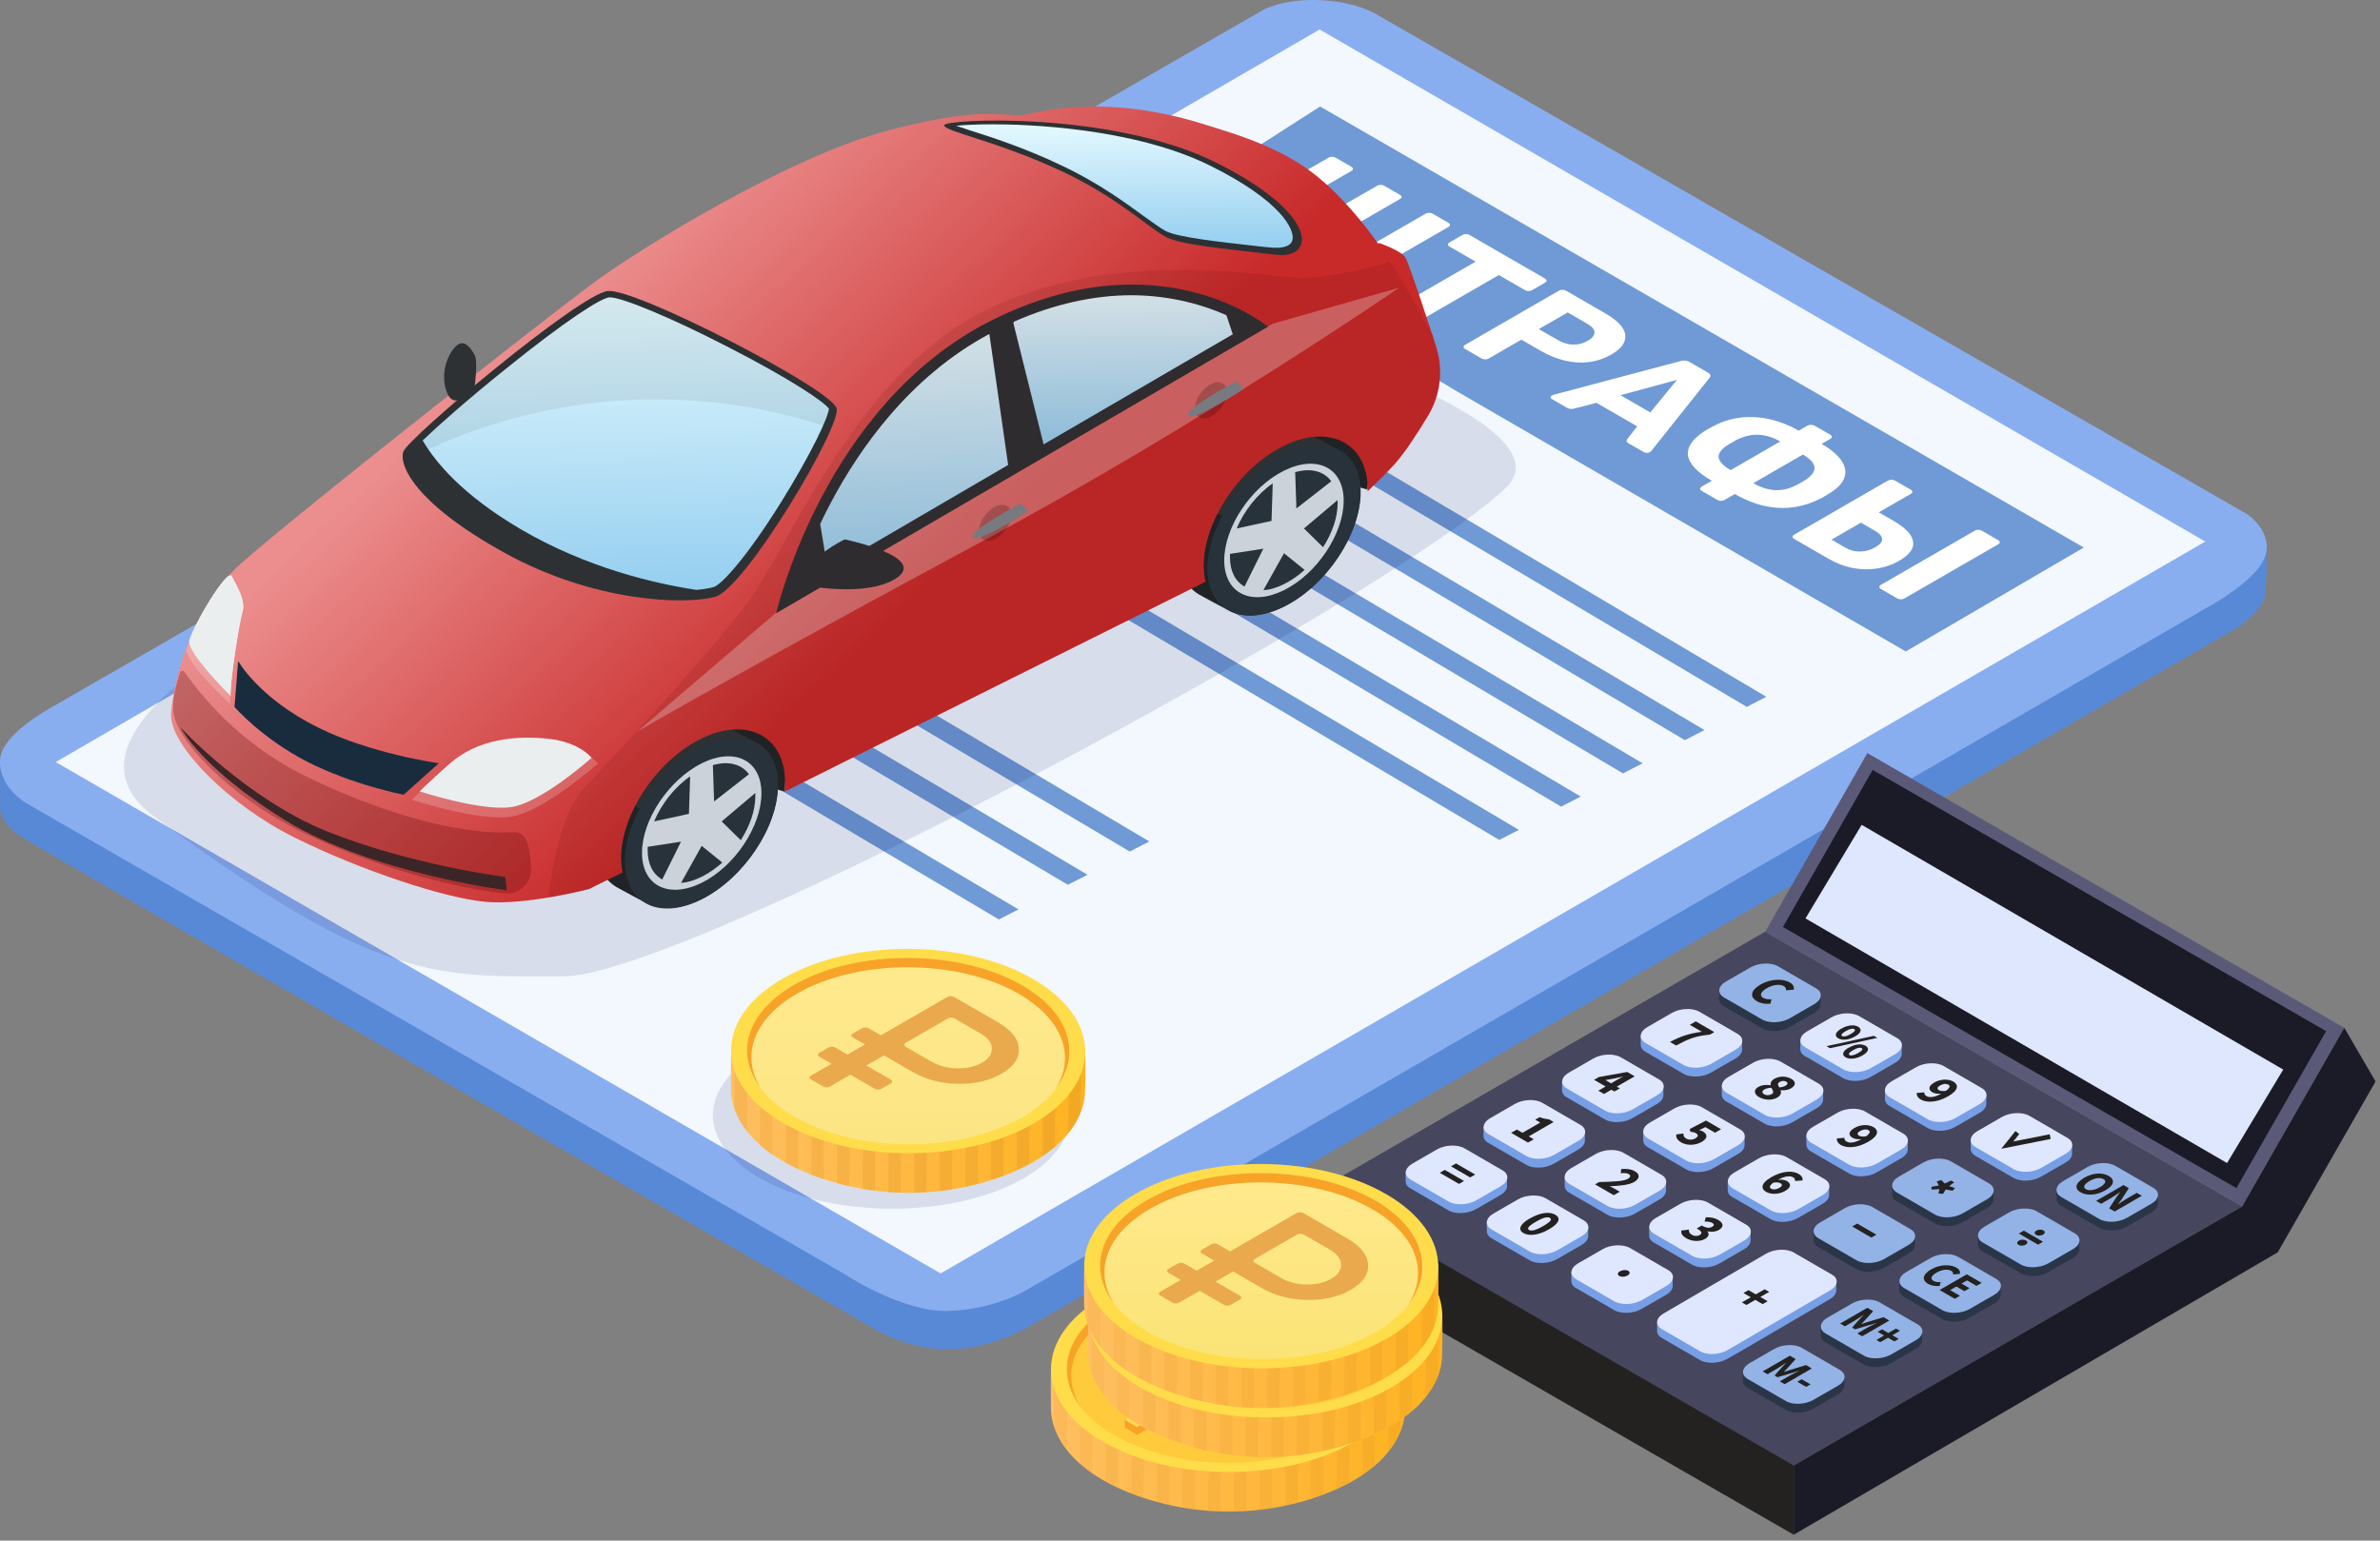 <svg width="312" height="202" viewBox="0 0 312 202" fill="none" xmlns="http://www.w3.org/2000/svg">
<rect x="0" y="0" width="312" height="202" fill="#808080" stroke="none"/>
<path d="M2.425 98.621L0.017 99.46V106.165C0.017 106.165 0.099 107.894 2.558 109.572C5.017 111.25 114.247 174.023 114.247 174.023C114.247 174.023 118.625 176.947 124.438 176.915C130.252 176.883 135.201 173.75 135.201 173.75L293.716 82.057C293.716 82.057 296.531 79.921 296.855 78.326C297.179 76.731 297.147 71.646 297.147 71.646L162.833 62.506L2.425 98.621Z" fill="#5889D7"/>
<path d="M6.561 92.856L165.539 1.329C165.539 1.329 168.189 -0.241 173.272 0.032C178.355 0.305 180.896 2.142 180.896 2.142L294.612 67.432C294.612 67.432 298.018 69.701 296.937 72.949C295.857 76.197 289.148 79.763 289.148 79.763L134.502 169.18C134.502 169.18 130.5 171.665 124.394 171.887C118.288 172.11 110.657 167.019 110.657 167.019L3.428 105.301C3.428 105.301 -0.326 103.14 0.023 99.46C0.334 96.231 6.567 92.862 6.567 92.862L6.561 92.856Z" fill="#89AEF0"/>
<path d="M7.304 99.918L172.992 3.865L289.097 71.004L123.307 166.968L7.304 99.918Z" fill="#F2F8FE"/>
<path d="M190.956 51.294L249.835 85.416L273.166 71.791L173.058 13.963L151.705 27.641L190.956 51.294Z" fill="#6F9AD5"/>
<path d="M196.538 110.125L199.112 108.809L115.2 59.105L113.034 60.611L196.538 110.125Z" fill="#6F9AD5"/>
<path d="M204.652 105.765L207.219 104.443L123.314 54.738L121.141 56.251L204.652 105.765Z" fill="#6F9AD5"/>
<path d="M139.99 116.01L142.563 114.694L58.652 64.99L56.485 66.496L139.99 116.01Z" fill="#6F9AD5"/>
<path d="M148.103 111.65L150.67 110.328L66.765 60.623L64.592 62.136L148.103 111.65Z" fill="#6F9AD5"/>
<path d="M130.947 120.558L133.514 119.235L49.608 69.531L47.435 71.044L130.947 120.558Z" fill="#6F9AD5"/>
<path d="M212.759 101.404L215.333 100.082L131.421 50.378L129.255 51.884L212.759 101.404Z" fill="#6F9AD5"/>
<path d="M220.872 97.045L223.446 95.722L139.534 46.018L137.368 47.525L220.872 97.045Z" fill="#6F9AD5"/>
<path d="M228.986 92.684L231.553 91.362L147.641 41.658L145.475 43.164L228.986 92.684Z" fill="#6F9AD5"/>
<path d="M293.937 158.179L234.599 192.468L172.617 156.128L231.411 122.156L293.937 158.179Z" fill="#46465E"/>
<path d="M293.936 158.179L307.319 134.767L244.794 98.744L231.411 122.156L293.936 158.179Z" fill="#5A5A78"/>
<path d="M293.178 155.786L304.941 135.197L245.49 100.947L233.726 121.548L293.178 155.786Z" fill="#1B1B28"/>
<path d="M291.951 152.494L299.313 140.238L244.048 108.152L236.686 120.421L291.951 152.494Z" fill="#DFE7FF"/>
<path d="M172.617 156.128V165.207L235.143 201.23V192.151L172.617 156.128Z" fill="#232221"/>
<path d="M293.937 158.179L235.143 192.152V201.23L298.592 164.206L311.418 141.795L307.32 134.767L293.937 158.179Z" fill="#1B1B28"/>
<path d="M238.697 130.475L237.508 130.411L233.068 127.854C232.157 127.322 230.538 127.385 229.476 128.005L226.276 129.854L225.377 129.803V131.006C225.377 131.348 225.555 131.69 225.985 131.931L230.994 134.83C231.904 135.362 233.524 135.299 234.586 134.678L237.812 132.817C238.406 132.475 238.685 132.032 238.672 131.627V130.475H238.697Z" fill="#2A3648"/>
<path d="M231.007 133.678L225.997 130.778C225.087 130.247 225.201 129.31 226.25 128.702L229.476 126.841C230.539 126.233 232.145 126.157 233.068 126.689L238.078 129.588C238.988 130.12 238.874 131.057 237.825 131.665L234.599 133.526C233.536 134.134 231.93 134.21 231.007 133.678Z" fill="#93B3E6"/>
<path d="M249.323 137.009L248.134 136.945L243.694 134.388C242.783 133.856 241.164 133.919 240.102 134.54L236.902 136.388L236.003 136.338V137.541C236.003 137.882 236.181 138.224 236.611 138.465L241.62 141.365C242.53 141.896 244.15 141.833 245.212 141.213L248.438 139.351C249.032 139.009 249.31 138.566 249.298 138.161V137.009H249.323Z" fill="#779FE5"/>
<path d="M241.644 140.212L236.635 137.312C235.724 136.78 235.838 135.843 236.888 135.236L240.114 133.374C241.176 132.767 242.783 132.691 243.706 133.222L248.715 136.122C249.626 136.654 249.512 137.591 248.462 138.199L245.237 140.06C244.174 140.668 242.568 140.744 241.644 140.212Z" fill="#DFE7FF"/>
<path d="M260.417 143.555L259.228 143.492L254.788 140.934C253.877 140.402 252.258 140.466 251.196 141.086L247.995 142.935L247.097 142.884V144.087C247.097 144.429 247.274 144.771 247.704 145.011L252.713 147.911C253.624 148.443 255.243 148.379 256.306 147.759L259.531 145.898C260.126 145.556 260.404 145.113 260.392 144.707V143.555H260.417Z" fill="#779FE5"/>
<path d="M252.725 146.758L247.716 143.859C246.805 143.327 246.919 142.39 247.969 141.782L251.195 139.921C252.257 139.313 253.864 139.237 254.787 139.769L259.796 142.668C260.707 143.2 260.593 144.137 259.543 144.745L256.318 146.606C255.255 147.214 253.649 147.29 252.725 146.758Z" fill="#DFE7FF"/>
<path d="M271.662 150.088L270.472 150.025L266.033 147.467C265.122 146.935 263.503 146.998 262.44 147.619L259.24 149.467L258.342 149.417V150.62C258.342 150.962 258.519 151.303 258.949 151.544L263.958 154.444C264.869 154.975 266.488 154.912 267.55 154.292L270.776 152.43C271.371 152.088 271.649 151.645 271.636 151.24V150.088H271.662Z" fill="#779FE5"/>
<path d="M263.97 153.291L258.961 150.392C258.05 149.86 258.164 148.923 259.214 148.315L262.44 146.454C263.502 145.846 265.109 145.77 266.032 146.302L271.041 149.202C271.952 149.733 271.838 150.67 270.788 151.278L267.563 153.139C266.5 153.747 264.894 153.823 263.97 153.291Z" fill="#DFE7FF"/>
<path d="M282.907 156.635L281.718 156.571L277.278 154.014C276.367 153.482 274.748 153.545 273.685 154.166L270.485 156.014L269.587 155.964V157.167C269.587 157.508 269.764 157.85 270.194 158.091L275.203 160.99C276.114 161.522 277.733 161.459 278.796 160.839L282.021 158.977C282.616 158.635 282.894 158.192 282.881 157.787V156.635H282.907Z" fill="#2A3648"/>
<path d="M275.216 159.838L270.207 156.938C269.296 156.407 269.41 155.47 270.46 154.862L273.685 153C274.748 152.393 276.354 152.317 277.278 152.849L282.287 155.748C283.198 156.28 283.084 157.217 282.034 157.825L278.808 159.686C277.746 160.294 276.139 160.37 275.216 159.838Z" fill="#93B3E6"/>
<path d="M228.401 136.439L227.212 136.376L222.772 133.818C221.861 133.286 220.242 133.349 219.179 133.97L215.979 135.818L215.081 135.768V136.971C215.081 137.313 215.258 137.654 215.688 137.895L220.697 140.795C221.608 141.326 223.227 141.263 224.29 140.643L227.515 138.781C228.11 138.44 228.388 137.996 228.375 137.591V136.439H228.401Z" fill="#779FE5"/>
<path d="M220.711 139.642L215.702 136.742C214.791 136.211 214.905 135.274 215.955 134.666L219.18 132.804C220.243 132.197 221.849 132.121 222.773 132.653L227.782 135.552C228.692 136.084 228.579 137.021 227.529 137.629L224.303 139.49C223.241 140.098 221.634 140.174 220.711 139.642Z" fill="#DFE7FF"/>
<path d="M239.026 142.972L237.837 142.909L233.397 140.351C232.487 139.819 230.867 139.883 229.805 140.503L226.605 142.352L225.707 142.301V143.504C225.707 143.846 225.884 144.188 226.314 144.428L231.323 147.328C232.234 147.86 233.853 147.796 234.915 147.176L238.141 145.315C238.735 144.973 239.014 144.53 239.001 144.124V142.972H239.026Z" fill="#779FE5"/>
<path d="M231.348 146.175L226.339 143.276C225.428 142.744 225.542 141.807 226.592 141.199L229.817 139.338C230.88 138.73 232.486 138.654 233.41 139.186L238.419 142.085C239.33 142.617 239.216 143.554 238.166 144.162L234.94 146.023C233.878 146.631 232.271 146.707 231.348 146.175Z" fill="#DFE7FF"/>
<path d="M250.119 149.519L248.93 149.455L244.49 146.897C243.579 146.366 241.96 146.429 240.898 147.049L237.697 148.898L236.799 148.847V150.05C236.799 150.392 236.976 150.734 237.406 150.975L242.416 153.874C243.326 154.406 244.945 154.343 246.008 153.722L249.234 151.861C249.828 151.519 250.106 151.076 250.094 150.671V149.519H250.119Z" fill="#779FE5"/>
<path d="M242.429 152.722L237.42 149.822C236.509 149.29 236.623 148.353 237.673 147.745L240.898 145.884C241.961 145.276 243.567 145.2 244.491 145.732L249.5 148.632C250.41 149.164 250.297 150.101 249.247 150.708L246.021 152.57C244.959 153.177 243.352 153.253 242.429 152.722Z" fill="#DFE7FF"/>
<path d="M261.365 156.052L260.176 155.988L255.736 153.431C254.825 152.899 253.206 152.962 252.143 153.583L248.943 155.431L248.045 155.381V156.584C248.045 156.925 248.222 157.267 248.652 157.508L253.661 160.407C254.572 160.939 256.191 160.876 257.254 160.256L260.479 158.394C261.074 158.052 261.352 157.609 261.339 157.204V156.052H261.365Z" fill="#2A3648"/>
<path d="M253.674 159.255L248.665 156.356C247.754 155.824 247.868 154.887 248.918 154.279L252.143 152.418C253.206 151.81 254.812 151.734 255.736 152.266L260.745 155.166C261.656 155.697 261.542 156.634 260.492 157.242L257.266 159.104C256.204 159.711 254.597 159.787 253.674 159.255Z" fill="#93B3E6"/>
<path d="M272.61 162.599L271.421 162.535L266.981 159.978C266.071 159.446 264.451 159.509 263.389 160.13L260.189 161.978L259.291 161.928V163.13C259.291 163.472 259.468 163.814 259.898 164.055L264.907 166.954C265.818 167.486 267.437 167.423 268.499 166.802L271.725 164.941C272.319 164.599 272.598 164.156 272.585 163.751V162.599H272.61Z" fill="#2A3648"/>
<path d="M264.919 165.802L259.91 162.903C258.999 162.371 259.113 161.434 260.163 160.826L263.389 158.965C264.451 158.357 266.058 158.281 266.981 158.813L271.99 161.712C272.901 162.244 272.787 163.181 271.737 163.789L268.512 165.65C267.449 166.258 265.843 166.334 264.919 165.802Z" fill="#93B3E6"/>
<path d="M218.091 142.415L216.902 142.352L212.462 139.794C211.552 139.262 209.932 139.325 208.87 139.946L205.67 141.795L204.771 141.744V142.947C204.771 143.289 204.949 143.631 205.379 143.871L210.388 146.771C211.299 147.303 212.918 147.239 213.98 146.619L217.206 144.757C217.8 144.416 218.079 143.972 218.066 143.567V142.415H218.091Z" fill="#779FE5"/>
<path d="M210.413 145.619L205.404 142.719C204.493 142.188 204.607 141.251 205.657 140.643L208.883 138.782C209.945 138.174 211.552 138.098 212.475 138.63L217.484 141.529C218.395 142.061 218.281 142.998 217.231 143.606L214.006 145.467C212.943 146.075 211.337 146.151 210.413 145.619Z" fill="#DFE7FF"/>
<path d="M228.73 148.962L227.541 148.898L223.101 146.341C222.19 145.809 220.571 145.872 219.508 146.493L216.308 148.341L215.41 148.291V149.493C215.41 149.835 215.587 150.177 216.017 150.418L221.026 153.317C221.937 153.849 223.556 153.786 224.619 153.165L227.844 151.304C228.439 150.962 228.717 150.519 228.704 150.114V148.962H228.73Z" fill="#779FE5"/>
<path d="M221.039 152.164L216.03 149.265C215.119 148.733 215.233 147.796 216.283 147.188L219.509 145.327C220.571 144.719 222.178 144.643 223.101 145.175L228.11 148.075C229.021 148.606 228.907 149.543 227.857 150.151L224.631 152.012C223.569 152.62 221.962 152.696 221.039 152.164Z" fill="#DFE7FF"/>
<path d="M239.811 155.495L238.622 155.432L234.182 152.874C233.271 152.342 231.652 152.406 230.589 153.026L227.389 154.875L226.491 154.824V156.027C226.491 156.369 226.668 156.711 227.098 156.951L232.107 159.851C233.018 160.383 234.637 160.319 235.7 159.699L238.925 157.838C239.52 157.496 239.798 157.053 239.785 156.647V155.495H239.811Z" fill="#779FE5"/>
<path d="M232.132 158.699L227.123 155.799C226.212 155.267 226.326 154.33 227.376 153.723L230.601 151.861C231.664 151.254 233.27 151.178 234.194 151.709L239.203 154.609C240.114 155.141 240 156.078 238.95 156.686L235.724 158.547C234.662 159.155 233.055 159.231 232.132 158.699Z" fill="#DFE7FF"/>
<path d="M251.056 162.041L249.867 161.978L245.427 159.42C244.516 158.889 242.897 158.952 241.834 159.572L238.634 161.421L237.736 161.37V162.573C237.736 162.915 237.913 163.257 238.343 163.498L243.352 166.397C244.263 166.929 245.882 166.866 246.945 166.245L250.17 164.384C250.765 164.042 251.043 163.599 251.031 163.194V162.041H251.056Z" fill="#2A3648"/>
<path d="M243.377 165.245L238.368 162.345C237.458 161.813 237.571 160.876 238.621 160.269L241.847 158.407C242.909 157.799 244.516 157.723 245.439 158.255L250.448 161.155C251.359 161.687 251.245 162.624 250.195 163.231L246.97 165.093C245.907 165.701 244.301 165.777 243.377 165.245Z" fill="#93B3E6"/>
<path d="M262.301 168.576L261.112 168.513L256.672 165.955C255.761 165.423 254.142 165.487 253.08 166.107L249.879 167.956L248.981 167.905V169.108C248.981 169.45 249.158 169.792 249.588 170.032L254.597 172.932C255.508 173.464 257.127 173.4 258.19 172.78L261.415 170.919C262.01 170.577 262.288 170.134 262.276 169.728V168.576H262.301Z" fill="#2A3648"/>
<path d="M254.623 171.779L249.614 168.879C248.703 168.347 248.817 167.41 249.867 166.802L253.093 164.941C254.155 164.333 255.762 164.257 256.685 164.789L261.694 167.689C262.605 168.221 262.491 169.158 261.441 169.765L258.215 171.627C257.153 172.235 255.546 172.31 254.623 171.779Z" fill="#93B3E6"/>
<path d="M207.795 148.379L206.606 148.316L202.166 145.758C201.255 145.226 199.636 145.289 198.573 145.91L195.373 147.758L194.475 147.708V148.911C194.475 149.253 194.652 149.594 195.082 149.835L200.091 152.735C201.002 153.266 202.621 153.203 203.684 152.583L206.909 150.721C207.504 150.379 207.782 149.936 207.77 149.531V148.379H207.795Z" fill="#779FE5"/>
<path d="M200.117 151.582L195.108 148.683C194.197 148.151 194.311 147.214 195.361 146.606L198.587 144.745C199.649 144.137 201.256 144.061 202.179 144.593L207.188 147.493C208.099 148.024 207.985 148.961 206.935 149.569L203.71 151.43C202.647 152.038 201.041 152.114 200.117 151.582Z" fill="#DFE7FF"/>
<path d="M218.433 154.925L217.244 154.861L212.804 152.304C211.893 151.772 210.274 151.835 209.212 152.456L206.011 154.304L205.113 154.254V155.457C205.113 155.798 205.29 156.14 205.72 156.381L210.73 159.281C211.64 159.812 213.259 159.749 214.322 159.129L217.548 157.267C218.142 156.925 218.42 156.482 218.408 156.077V154.925H218.433Z" fill="#779FE5"/>
<path d="M210.742 158.129L205.733 155.229C204.822 154.697 204.936 153.76 205.986 153.153L209.211 151.291C210.274 150.683 211.88 150.608 212.804 151.139L217.813 154.039C218.723 154.571 218.61 155.508 217.56 156.116L214.334 157.977C213.272 158.585 211.665 158.661 210.742 158.129Z" fill="#DFE7FF"/>
<path d="M229.513 161.459L228.324 161.396L223.884 158.838C222.973 158.307 221.354 158.37 220.292 158.99L217.091 160.839L216.193 160.788V161.991C216.193 162.333 216.37 162.675 216.801 162.916L221.81 165.815C222.72 166.347 224.34 166.284 225.402 165.663L228.628 163.802C229.222 163.46 229.5 163.017 229.488 162.612V161.459H229.513Z" fill="#779FE5"/>
<path d="M221.835 164.662L216.826 161.763C215.915 161.231 216.029 160.294 217.079 159.686L220.305 157.825C221.367 157.217 222.974 157.141 223.897 157.673L228.906 160.573C229.817 161.104 229.703 162.041 228.653 162.649L225.428 164.511C224.365 165.118 222.759 165.194 221.835 164.662Z" fill="#DFE7FF"/>
<path d="M252.004 174.539L250.815 174.476L246.375 171.918C245.465 171.386 243.845 171.449 242.783 172.07L239.583 173.919L238.685 173.868V175.071C238.685 175.413 238.862 175.755 239.292 175.995L244.301 178.895C245.212 179.427 246.831 179.363 247.893 178.743L251.119 176.882C251.713 176.54 251.992 176.096 251.979 175.691V174.539H252.004Z" fill="#2A3648"/>
<path d="M244.326 177.743L239.317 174.843C238.406 174.311 238.52 173.374 239.57 172.766L242.795 170.905C243.858 170.297 245.464 170.221 246.388 170.753L251.397 173.653C252.308 174.185 252.194 175.122 251.144 175.729L247.918 177.591C246.856 178.198 245.249 178.274 244.326 177.743Z" fill="#93B3E6"/>
<path d="M197.587 154.343L196.398 154.28L191.958 151.722C191.047 151.19 189.428 151.254 188.365 151.874L185.165 153.723L184.267 153.672V154.875C184.267 155.217 184.444 155.559 184.874 155.799L189.883 158.699C190.794 159.231 192.413 159.167 193.476 158.547L196.701 156.686C197.296 156.344 197.574 155.901 197.562 155.495V154.343H197.587Z" fill="#779FE5"/>
<path d="M189.909 157.546L184.9 154.647C183.99 154.115 184.103 153.178 185.153 152.57L188.379 150.709C189.441 150.101 191.048 150.025 191.971 150.557L196.98 153.456C197.891 153.988 197.777 154.925 196.727 155.533L193.502 157.394C192.439 158.002 190.833 158.078 189.909 157.546Z" fill="#DFE7FF"/>
<path d="M208.225 160.889L207.036 160.826L202.596 158.268C201.686 157.736 200.066 157.799 199.004 158.42L195.804 160.268L194.906 160.218V161.421C194.906 161.763 195.083 162.104 195.513 162.345L200.522 165.245C201.433 165.776 203.052 165.713 204.114 165.093L207.34 163.231C207.934 162.889 208.213 162.446 208.2 162.041V160.889H208.225Z" fill="#779FE5"/>
<path d="M200.534 164.092L195.525 161.193C194.614 160.661 194.728 159.724 195.778 159.116L199.004 157.255C200.066 156.647 201.673 156.571 202.596 157.103L207.605 160.003C208.516 160.534 208.402 161.471 207.352 162.079L204.127 163.94C203.064 164.548 201.458 164.624 200.534 164.092Z" fill="#DFE7FF"/>
<path d="M219.306 167.424L218.117 167.36L213.677 164.803C212.767 164.271 211.147 164.334 210.085 164.954L206.885 166.803L205.987 166.752V167.955C205.987 168.297 206.164 168.639 206.594 168.88L211.603 171.779C212.514 172.311 214.133 172.248 215.195 171.627L218.421 169.766C219.015 169.424 219.294 168.981 219.281 168.576V167.424H219.306Z" fill="#779FE5"/>
<path d="M211.627 170.626L206.618 167.727C205.708 167.195 205.821 166.258 206.871 165.65L210.097 163.789C211.159 163.181 212.766 163.105 213.689 163.637L218.698 166.536C219.609 167.068 219.495 168.005 218.445 168.613L215.22 170.474C214.157 171.082 212.551 171.158 211.627 170.626Z" fill="#DFE7FF"/>
<path d="M241.797 180.503L240.607 180.439L236.168 177.882C235.257 177.35 233.638 177.413 232.575 178.034L229.375 179.882L228.477 179.832V181.034C228.477 181.376 228.654 181.718 229.084 181.959L234.093 184.858C235.004 185.39 236.623 185.327 237.686 184.706L240.911 182.845C241.506 182.503 241.784 182.06 241.771 181.655V180.503H241.797Z" fill="#2A3648"/>
<path d="M234.119 183.706L229.11 180.807C228.199 180.275 228.313 179.338 229.363 178.73L232.588 176.869C233.651 176.261 235.257 176.185 236.181 176.717L241.19 179.616C242.1 180.148 241.987 181.085 240.937 181.693L237.711 183.554C236.649 184.162 235.042 184.238 234.119 183.706Z" fill="#93B3E6"/>
<path d="M239.571 167.942L235.131 165.384C234.22 164.852 232.601 164.916 231.538 165.536C231.538 165.536 222.393 170.892 221.33 171.5L218.13 173.349L217.232 173.298V174.501C217.232 174.843 217.409 175.185 217.839 175.425L222.848 178.325C223.759 178.857 225.378 178.793 226.441 178.173L228.705 176.869L229.654 176.324C229.666 176.324 229.679 176.299 229.704 176.286L238.673 171.044L239.862 170.36C240.456 170.019 240.734 169.575 240.722 169.17V168.018L239.533 167.955L239.571 167.942Z" fill="#779FE5"/>
<path d="M240.14 167.119L235.131 164.219C234.22 163.687 232.601 163.751 231.538 164.371L229.906 165.321L218.117 172.196C217.055 172.804 216.941 173.741 217.864 174.273L222.873 177.173C223.784 177.704 225.403 177.641 226.466 177.021L239.899 169.195C240.962 168.588 241.076 167.651 240.152 167.119H240.14Z" fill="#DFE7FF"/>
<path d="M198.826 148.087L199.585 148.53L201.913 147.188L201.255 146.808L201.837 146.479C202.305 146.656 202.659 146.72 203.077 146.77L203.671 147.112L200.408 148.999L201.065 149.379L200.306 149.809L198.093 148.53L198.852 148.1L198.826 148.087Z" fill="#232221"/>
<path d="M209.642 154.988C211.501 154.938 212.817 154.9 213.386 154.571C213.778 154.343 213.803 154.115 213.5 153.937C213.247 153.785 212.855 153.798 212.463 153.823L212.526 153.279C213.297 153.228 213.829 153.292 214.335 153.583C215.018 153.975 214.98 154.545 214.208 154.988C213.525 155.381 212.26 155.482 211.008 155.545C211.21 155.634 211.476 155.761 211.64 155.849L212.336 156.255L211.552 156.71L209.098 155.292L209.629 154.988H209.642Z" fill="#232221"/>
<path d="M220.444 161.345L221.406 161.218C221.38 161.471 221.469 161.724 221.76 161.889C222.101 162.092 222.493 162.117 222.797 161.94C223.151 161.737 223.189 161.496 222.43 161.066L223.088 160.686C223.708 161.053 224.125 161.041 224.454 160.851C224.732 160.686 224.745 160.509 224.467 160.344C224.226 160.205 223.898 160.167 223.455 160.167L223.619 159.597C224.252 159.597 224.808 159.686 225.226 159.939C225.947 160.357 226.023 160.863 225.327 161.269C224.909 161.509 224.404 161.56 223.847 161.446H223.822C224.087 161.762 224.049 162.13 223.531 162.433C222.784 162.864 221.76 162.763 221.064 162.357C220.495 162.028 220.33 161.674 220.419 161.332L220.444 161.345Z" fill="#232221"/>
<path d="M229.514 170.094L228.552 169.537L229.21 169.157L230.172 169.714L231.335 169.043L231.93 169.385L230.766 170.056L231.727 170.613L231.07 170.993L230.108 170.436L228.945 171.107L228.35 170.765L229.514 170.094Z" fill="#232221"/>
<path d="M242.808 160.813L243.466 160.433L245.983 161.889L245.326 162.269L242.808 160.813Z" fill="#232221"/>
<path d="M200.572 159.75C201.939 158.965 203.14 158.838 203.887 159.269C204.633 159.699 204.43 160.396 203.064 161.181C201.698 161.966 200.459 162.105 199.712 161.674C198.966 161.244 199.206 160.535 200.572 159.737V159.75ZM202.305 160.75C203.406 160.117 203.444 159.851 203.178 159.686C202.913 159.535 202.445 159.547 201.344 160.193C200.244 160.826 200.18 161.117 200.446 161.269C200.724 161.421 201.218 161.383 202.305 160.75Z" fill="#232221"/>
<path d="M189.403 153.394L191.92 154.85L191.262 155.23L188.745 153.773L189.403 153.394ZM190.87 152.545L193.387 154.001L192.729 154.381L190.212 152.925L190.87 152.545Z" fill="#232221"/>
<path d="M212.374 166.688C212.716 166.498 213.171 166.473 213.449 166.625C213.728 166.789 213.69 167.055 213.348 167.245C213.019 167.435 212.551 167.46 212.273 167.296C211.995 167.131 212.033 166.865 212.374 166.675V166.688Z" fill="#232221"/>
<path d="M210.476 142.454L208.971 141.58L209.616 141.213L213.31 140.554L214.297 141.124L211.944 142.479L212.349 142.707L211.64 143.112L211.235 142.884L210.274 143.441L209.528 143.011L210.489 142.454H210.476ZM211.185 142.048L211.843 141.668C212.096 141.517 212.513 141.301 212.779 141.162H212.753C212.437 141.225 212.121 141.301 211.792 141.377L210.464 141.618L211.197 142.048H211.185Z" fill="#232221"/>
<path d="M219.736 148.746L220.685 148.62C220.685 148.873 220.735 149.114 221.039 149.278C221.393 149.481 221.836 149.493 222.253 149.253C222.658 149.025 222.645 148.759 222.329 148.582C222.127 148.468 221.975 148.43 221.608 148.405L221.507 148.037L223.644 146.923L225.618 148.063L224.834 148.519L223.556 147.784L222.746 148.189C222.949 148.227 223.088 148.278 223.227 148.354C223.822 148.696 223.948 149.215 223.088 149.721C222.19 150.241 221.089 150.19 220.406 149.797C219.837 149.468 219.698 149.101 219.748 148.759L219.736 148.746Z" fill="#232221"/>
<path d="M232.183 154.355C233.688 153.482 235.041 153.482 235.775 153.912C236.23 154.178 236.344 154.495 236.306 154.773L235.32 154.849C235.345 154.697 235.269 154.482 235.067 154.368C234.687 154.153 234.067 154.153 233.093 154.685C233.536 154.634 234.004 154.723 234.219 154.837C234.814 155.178 234.864 155.66 234.017 156.153C233.182 156.635 232.145 156.635 231.512 156.267C230.842 155.875 230.779 155.166 232.195 154.355H232.183ZM233.27 155.736C233.701 155.495 233.663 155.292 233.397 155.14C233.22 155.039 232.904 154.989 232.474 155.065C231.917 155.47 231.942 155.723 232.183 155.862C232.423 156.002 232.815 156.001 233.27 155.736Z" fill="#232221"/>
<path d="M223.076 135.274L221.52 134.375L222.304 133.919L224.733 135.325L224.164 135.654C222.228 135.844 221.355 136.211 219.724 137.085L218.914 136.616C220.318 135.882 221.368 135.515 223.076 135.287V135.274Z" fill="#232221"/>
<path d="M230.513 142.516C231.006 142.238 231.563 142.212 232.094 142.288H232.119C232.081 141.985 232.182 141.706 232.6 141.453C233.283 141.06 234.181 141.086 234.826 141.453C235.459 141.82 235.446 142.314 234.776 142.706C234.383 142.934 233.865 142.985 233.435 142.947H233.409C233.536 143.276 233.498 143.605 232.967 143.922C232.334 144.289 231.36 144.276 230.614 143.858C229.918 143.453 229.855 142.896 230.5 142.516H230.513ZM232.246 143.466C232.6 143.263 232.435 143.01 232.208 142.63C231.892 142.63 231.55 142.706 231.297 142.846C230.943 143.048 230.981 143.314 231.272 143.479C231.537 143.631 231.904 143.656 232.233 143.453L232.246 143.466ZM234.055 142.364C234.371 142.187 234.421 141.972 234.156 141.82C233.941 141.693 233.612 141.681 233.308 141.858C232.979 142.048 233.055 142.276 233.258 142.58C233.574 142.554 233.852 142.478 234.055 142.364Z" fill="#232221"/>
<path d="M240.81 149.265L241.796 149.189C241.758 149.341 241.847 149.544 242.049 149.67C242.441 149.898 243.061 149.885 244.023 149.366C243.58 149.417 243.112 149.328 242.897 149.214C242.302 148.873 242.252 148.391 243.099 147.898C243.934 147.416 244.971 147.416 245.604 147.784C246.274 148.176 246.337 148.885 244.933 149.696C243.428 150.569 242.075 150.557 241.341 150.139C240.886 149.873 240.772 149.544 240.797 149.265H240.81ZM244.642 148.974C245.212 148.569 245.186 148.315 244.933 148.176C244.693 148.037 244.301 148.037 243.845 148.303C243.415 148.543 243.466 148.759 243.719 148.911C243.896 149.012 244.212 149.062 244.642 148.986V148.974Z" fill="#232221"/>
<path d="M253.181 155.621L254.167 155.431L253.889 154.912L254.471 154.722L254.952 155.178L255.774 154.786L256.191 155.026L255.508 155.507L256.292 155.786L255.964 156.128L255.065 155.963L254.724 156.533L254.117 156.495L254.243 155.913L253.231 155.976L253.181 155.621Z" fill="#232221"/>
<path d="M264.654 162.674C264.932 162.51 265.337 162.497 265.59 162.649C265.843 162.801 265.83 163.016 265.552 163.193C265.261 163.358 264.869 163.371 264.616 163.219C264.363 163.067 264.375 162.839 264.666 162.674H264.654ZM265.311 161.357L267.829 162.814L267.171 163.193L264.654 161.737L265.311 161.357ZM266.943 161.357C267.234 161.193 267.626 161.18 267.879 161.332C268.132 161.484 268.119 161.699 267.841 161.877C267.55 162.041 267.158 162.054 266.905 161.902C266.652 161.75 266.665 161.522 266.956 161.357H266.943Z" fill="#232221"/>
<path d="M230.779 129.094C232.145 128.309 233.726 128.297 234.637 128.816C235.092 129.082 235.218 129.449 235.168 129.753L234.143 129.854C234.143 129.639 234.105 129.449 233.84 129.297C233.346 129.018 232.461 129.082 231.626 129.563C230.779 130.057 230.627 130.538 231.145 130.842C231.436 131.006 231.841 131.044 232.233 131.019L232.081 131.602C231.386 131.665 230.779 131.551 230.323 131.285C229.425 130.766 229.387 129.905 230.779 129.107V129.094Z" fill="#232221"/>
<path d="M273.205 154.432C274.368 153.76 275.608 153.697 276.443 154.191C277.278 154.672 277.177 155.394 276.013 156.065C274.849 156.736 273.584 156.812 272.749 156.331C271.915 155.85 272.041 155.115 273.205 154.444V154.432ZM275.305 155.647C276.013 155.242 276.177 154.837 275.747 154.596C275.33 154.356 274.634 154.444 273.926 154.849C273.205 155.267 273.028 155.685 273.445 155.926C273.863 156.166 274.584 156.065 275.305 155.647Z" fill="#232221"/>
<path d="M278.353 155.369L279.074 155.786L278.113 157.281L277.632 157.914H277.645C277.999 157.686 278.442 157.369 278.859 157.129L280.111 156.407L280.782 156.787L277.215 158.851L276.494 158.433L277.468 156.939L277.936 156.318H277.91C277.543 156.546 277.126 156.863 276.709 157.103L275.444 157.838L274.786 157.458L278.353 155.394V155.369Z" fill="#232221"/>
<path d="M253.143 166.448C254.319 165.764 255.685 165.764 256.47 166.207C256.874 166.435 256.975 166.752 256.938 167.017L256.052 167.106C256.052 166.916 256.014 166.752 255.786 166.625C255.369 166.384 254.597 166.435 253.876 166.853C253.143 167.271 253.016 167.689 253.472 167.954C253.725 168.106 254.066 168.132 254.408 168.106L254.281 168.613C253.674 168.664 253.155 168.575 252.751 168.334C251.966 167.878 251.941 167.144 253.143 166.448Z" fill="#232221"/>
<path d="M257.849 167.093L259.784 168.207L259.101 168.6L257.861 167.878L257.14 168.296L258.19 168.904L257.52 169.296L256.47 168.688L255.648 169.157L256.938 169.904L256.255 170.296L254.269 169.144L257.836 167.08L257.849 167.093Z" fill="#232221"/>
<path d="M244.794 171.475L245.553 171.918L244.465 173.121C244.313 173.273 244.149 173.437 243.997 173.602H244.01C244.288 173.526 244.579 173.425 244.845 173.336L246.919 172.703L247.678 173.146L244.111 175.21L243.478 174.843L244.781 174.083C245.135 173.88 245.705 173.615 246.084 173.437H246.071L244.971 173.766L243.175 174.298L242.795 174.07L243.719 173.032L244.313 172.399H244.288C243.972 172.602 243.516 172.943 243.162 173.146L241.859 173.906L241.227 173.539L244.794 171.475Z" fill="#232221"/>
<path d="M246.982 175.108L246.148 174.627L246.717 174.298L247.552 174.779L248.551 174.197L249.07 174.488L248.07 175.07L248.905 175.551L248.336 175.881L247.501 175.399L246.489 175.982L245.983 175.691L246.982 175.108Z" fill="#232221"/>
<path d="M234.637 177.754L235.396 178.198L234.308 179.4C234.156 179.552 233.992 179.717 233.84 179.882H233.853C234.131 179.806 234.422 179.704 234.688 179.616L236.762 178.983L237.521 179.426L233.954 181.49L233.321 181.122L234.624 180.363C234.978 180.16 235.548 179.894 235.927 179.717H235.915L234.814 180.046L233.018 180.578L232.638 180.35L233.562 179.312L234.156 178.679H234.131C233.815 178.881 233.359 179.223 233.005 179.426L231.702 180.186L231.07 179.818L234.637 177.754Z" fill="#232221"/>
<path d="M236.18 180.844L237.344 181.516L236.775 181.845L235.611 181.174L236.18 180.844Z" fill="#232221"/>
<path d="M245.641 135.818L246.109 136.084L239.899 137.439L239.431 137.173L245.641 135.818ZM241.404 134.868C242.226 134.387 243.086 134.324 243.592 134.628C244.111 134.931 244.01 135.425 243.188 135.894C242.353 136.375 241.493 136.438 240.974 136.134C240.455 135.843 240.569 135.337 241.404 134.855V134.868ZM242.618 135.577C243.213 135.235 243.263 135.033 243.074 134.931C242.897 134.83 242.542 134.855 241.961 135.197C241.366 135.539 241.315 135.742 241.493 135.843C241.67 135.944 242.036 135.919 242.618 135.577ZM242.378 137.363C243.2 136.881 244.06 136.818 244.566 137.122C245.085 137.426 244.984 137.92 244.149 138.388C243.314 138.869 242.454 138.933 241.935 138.629C241.417 138.325 241.53 137.831 242.365 137.35L242.378 137.363ZM243.592 138.072C244.187 137.73 244.225 137.527 244.048 137.426C243.871 137.325 243.516 137.35 242.935 137.692C242.34 138.034 242.289 138.236 242.467 138.338C242.644 138.439 242.998 138.401 243.592 138.072Z" fill="#232221"/>
<path d="M251.283 143.301L252.27 143.225C252.232 143.377 252.321 143.579 252.523 143.706C252.915 143.934 253.535 143.921 254.496 143.402C254.053 143.453 253.585 143.364 253.37 143.25C252.776 142.908 252.725 142.427 253.573 141.933C254.408 141.452 255.445 141.452 256.077 141.819C256.748 142.212 256.811 142.921 255.407 143.731C253.902 144.605 252.548 144.592 251.815 144.174C251.359 143.908 251.245 143.579 251.271 143.301H251.283ZM255.116 143.009C255.673 142.604 255.66 142.351 255.407 142.212C255.167 142.072 254.774 142.072 254.319 142.338C253.889 142.579 253.927 142.794 254.193 142.946C254.37 143.047 254.686 143.098 255.116 143.022V143.009Z" fill="#232221"/>
<path d="M262.351 150.62L264.211 148.303L264.704 148.696L263.932 149.671L268.701 148.721L268.828 149.342L262.351 150.62Z" fill="#232221"/>
<path d="M184.204 179.531C184.233 181.309 184.233 183.116 184.174 184.894C184.058 189.675 179.51 194.426 170.591 196.904C164.294 198.653 157.561 198.624 151.264 196.816C142.344 194.251 137.855 189.471 137.768 184.69C137.739 182.912 137.739 181.105 137.797 179.327C137.914 174.546 184.116 174.721 184.204 179.531Z" fill="url(#paint0_linear_194_3015)"/>
<path opacity="0.2" d="M182.017 185.243L181.988 190.344C182.746 189.412 183.271 188.45 183.621 187.458L183.65 182.474C183.3 183.436 182.717 184.369 182.017 185.243ZM170.153 191.918L170.124 197.02C169.57 197.165 169.046 197.311 168.492 197.428L168.521 192.239C169.075 192.122 169.6 192.035 170.153 191.918ZM163.42 192.88L163.391 198.127C162.837 198.156 162.312 198.156 161.758 198.186L161.787 192.968C162.312 192.939 162.866 192.909 163.42 192.88ZM166.772 192.531L166.743 197.719C166.189 197.807 165.664 197.894 165.11 197.952L165.14 192.793C165.693 192.735 166.247 192.618 166.772 192.531ZM180.268 187.109L180.239 192.093C179.744 192.531 179.19 192.939 178.607 193.347L178.636 188.246C179.19 187.867 179.802 187.517 180.268 187.109ZM173.506 190.898L173.476 195.941C172.952 196.145 172.398 196.291 171.844 196.466L171.873 191.394C172.427 191.219 173.01 191.102 173.506 190.898ZM176.887 189.353L176.858 194.396C176.333 194.688 175.779 194.921 175.225 195.183L175.255 190.111C175.808 189.878 176.362 189.645 176.887 189.353ZM160.038 192.939L160.009 198.156C159.455 198.127 158.931 198.127 158.377 198.098L158.406 192.851C158.96 192.88 159.485 192.939 160.038 192.939ZM143.219 188.071L143.19 193.201C142.578 192.793 142.053 192.356 141.557 191.918L141.587 186.934C142.082 187.313 142.694 187.692 143.219 188.071ZM156.686 192.735L156.657 197.894C156.103 197.836 155.579 197.748 155.025 197.661L155.054 192.472C155.608 192.56 156.132 192.676 156.686 192.735ZM139.867 185.01L139.838 190.111C139.08 189.149 138.555 188.129 138.205 187.109L138.234 182.182C138.584 183.144 139.167 184.077 139.867 185.01ZM146.6 189.965L146.571 195.037C146.017 194.775 145.464 194.513 144.939 194.221L144.968 189.178C145.493 189.499 146.047 189.732 146.6 189.965ZM149.953 191.277L149.923 196.349C149.37 196.174 148.816 195.999 148.291 195.795L148.32 190.752C148.845 190.986 149.399 191.102 149.953 191.277ZM153.305 192.181L153.276 197.34C152.722 197.224 152.197 197.078 151.643 196.932L151.672 191.831C152.226 191.948 152.78 192.064 153.305 192.181Z" fill="url(#paint1_linear_194_3015)"/>
<path d="M144.618 170.056C135.523 175.245 135.494 183.727 144.53 189.003C153.567 194.28 168.259 194.338 177.353 189.149C186.448 183.961 186.477 175.478 177.441 170.202C168.404 164.897 153.713 164.838 144.618 170.056Z" fill="#FFDC4A"/>
<path opacity="0.4" d="M146.075 170.901C137.796 175.624 137.767 183.378 146.016 188.158C154.266 192.968 167.646 193.026 175.924 188.275C184.203 183.552 184.232 175.799 175.982 171.018C167.762 166.208 154.353 166.15 146.075 170.901Z" fill="#FFB32C"/>
<path d="M175.574 172.127C167.558 167.463 154.528 167.404 146.483 172.01C140.624 175.362 139.02 180.26 141.673 184.457C138.233 179.968 139.691 174.546 146.075 170.873C154.353 166.151 167.733 166.209 175.982 170.99C182.337 174.692 183.736 180.143 180.268 184.603C182.949 180.434 181.404 175.537 175.574 172.127Z" fill="#F7A328"/>
<path d="M149.632 184.837C148.408 183.934 147.446 182.738 147.446 181.456V180.436C147.417 179.444 148.058 178.308 149.807 177.287C153.072 175.451 156.541 175.684 160.826 176.821L162.662 177.317L167.414 174.576C166.51 174.518 165.286 174.664 163.508 175.13C162.779 175.305 162.254 175.305 161.613 174.955C161.234 174.751 160.593 174.168 160.593 173.585V172.565C160.593 172.274 160.738 171.953 161.263 171.661C162.487 170.962 166.16 170.874 170.095 173.061L172.457 171.691L174.089 172.653V173.673L172.544 174.576C173.856 175.568 174.643 176.675 174.643 177.783C174.643 177.754 174.643 178.745 174.643 178.745C174.643 179.794 173.914 180.844 172.282 181.806C169.542 183.38 166.102 183.117 162.458 182.155L160.389 181.602L154.792 184.837C155.783 184.895 157.299 184.779 159.631 184.196C160.534 183.963 161.146 183.992 161.846 184.4C162.283 184.662 162.633 185.216 162.604 185.77C162.604 185.653 162.633 186.674 162.633 186.674C162.633 187.082 162.429 187.519 161.846 187.84C160.855 188.423 157.211 189.093 152.139 186.353L149.078 188.131L147.446 187.169V186.149L149.632 184.837ZM170.183 177.812C170.708 177.491 171.057 177.142 171.232 176.763C171.087 176.413 170.795 176.092 170.358 175.801L166.16 178.22C167.618 178.512 169.075 178.453 170.183 177.812ZM162.167 186.528C162.05 186.615 161.933 186.732 161.788 186.819C161.933 186.732 162.079 186.644 162.167 186.528ZM151.789 183.613L156.803 180.698C155.025 180.465 153.276 180.669 151.848 181.485C151.265 181.835 150.886 182.184 150.711 182.563C150.915 182.942 151.265 183.292 151.789 183.613Z" fill="#F7A328"/>
<path d="M150.45 184.371C147.768 182.797 145.611 179.765 149.808 177.288C153.073 175.451 156.542 175.684 160.827 176.821L162.664 177.317L168.727 173.819C167.823 173.469 166.366 173.352 163.509 174.11C162.78 174.285 162.255 174.285 161.614 173.935C161.06 173.615 159.836 172.449 161.264 171.662C162.489 170.962 166.162 170.875 170.097 173.061L172.458 171.691L174.09 172.653L171.729 174.023C174.965 176.034 175.956 178.658 172.254 180.786C169.514 182.36 166.074 182.097 162.43 181.135L160.361 180.582L153.452 184.575C154.152 184.837 155.784 185.158 159.603 184.196C160.506 183.963 161.119 183.992 161.818 184.4C162.576 184.837 163.072 186.12 161.818 186.849C160.827 187.432 157.183 188.102 152.111 185.362L149.051 187.111L147.418 186.149L150.45 184.371ZM170.184 177.812C171.642 176.967 171.758 175.684 170.359 174.781L164.966 177.9C166.774 178.512 168.785 178.628 170.184 177.812ZM151.791 183.613L158.145 179.94C155.959 179.386 153.656 179.445 151.878 180.494C150.158 181.485 150.246 182.709 151.791 183.613Z" fill="#FFDC4A"/>
<path d="M189.081 172.386C189.11 174.164 189.11 175.971 189.052 177.749C188.935 182.53 184.388 187.281 175.468 189.759C169.172 191.508 162.438 191.479 156.142 189.672C147.222 187.107 142.733 182.326 142.645 177.545C142.616 175.767 142.616 173.96 142.674 172.182C142.791 167.401 188.993 167.605 189.081 172.386Z" fill="url(#paint2_linear_194_3015)"/>
<path opacity="0.2" d="M186.895 178.1L186.866 183.201C187.623 182.268 188.148 181.306 188.498 180.315L188.527 175.33C188.177 176.292 187.594 177.225 186.895 178.1ZM175.031 184.775L175.001 189.876C174.448 190.022 173.923 190.168 173.369 190.284L173.398 185.125C173.952 185.008 174.477 184.891 175.031 184.775ZM168.297 185.737L168.268 190.984C167.714 191.013 167.189 191.013 166.635 191.042L166.665 185.824C167.189 185.795 167.743 185.766 168.297 185.737ZM171.649 185.387L171.62 190.576C171.066 190.663 170.542 190.751 169.988 190.809L170.017 185.649C170.571 185.591 171.095 185.474 171.649 185.387ZM185.146 179.965L185.117 184.95C184.621 185.387 184.067 185.795 183.484 186.203L183.513 181.102C184.067 180.723 184.679 180.373 185.146 179.965ZM178.383 183.755L178.354 188.798C177.829 189.002 177.275 189.147 176.721 189.322L176.75 184.25C177.304 184.075 177.858 183.959 178.383 183.755ZM181.764 182.21L181.735 187.253C181.21 187.544 180.657 187.777 180.103 188.04L180.132 182.968C180.686 182.734 181.24 182.501 181.764 182.21ZM164.916 185.795L164.886 191.013C164.333 190.984 163.808 190.984 163.254 190.955L163.283 185.708C163.837 185.737 164.362 185.795 164.916 185.795ZM148.096 180.927L148.067 186.057C147.455 185.649 146.93 185.212 146.434 184.775L146.464 179.79C146.959 180.169 147.571 180.548 148.096 180.927ZM161.563 185.591L161.534 190.751C160.98 190.692 160.456 190.605 159.902 190.517L159.931 185.329C160.485 185.416 161.009 185.533 161.563 185.591ZM144.744 177.866L144.715 182.968C143.957 182.006 143.432 180.985 143.082 179.965L143.111 175.039C143.461 176.001 144.044 176.934 144.744 177.866ZM151.477 182.822L151.448 187.894C150.894 187.632 150.341 187.369 149.816 187.078L149.845 182.035C150.37 182.355 150.924 182.589 151.477 182.822ZM154.83 184.134L154.8 189.206C154.247 189.031 153.693 188.856 153.168 188.652L153.197 183.609C153.722 183.842 154.276 183.959 154.83 184.134ZM158.182 185.037L158.153 190.197C157.599 190.08 157.074 189.934 156.52 189.789L156.549 184.687C157.103 184.804 157.657 184.921 158.182 185.037Z" fill="url(#paint3_linear_194_3015)"/>
<path d="M149.495 162.913C140.401 168.102 140.372 176.585 149.408 181.861C158.444 187.137 173.136 187.195 182.231 182.007C191.325 176.818 191.355 168.335 182.318 163.059C173.282 157.783 158.59 157.696 149.495 162.913Z" fill="#FFDC4A"/>
<path opacity="0.4" d="M150.953 163.758C142.675 168.48 142.646 176.234 150.895 181.014C159.144 185.824 172.524 185.882 180.803 181.131C189.081 176.409 189.111 168.655 180.861 163.874C172.641 159.065 159.232 159.035 150.953 163.758Z" fill="#FFB32C"/>
<path d="M180.452 164.982C172.436 160.318 159.406 160.259 151.36 164.865C145.501 168.217 143.898 173.115 146.551 177.312C143.111 172.823 144.568 167.401 150.952 163.728C159.231 159.006 172.611 159.064 180.86 163.845C187.215 167.547 188.614 172.998 185.145 177.458C187.827 173.289 186.282 168.392 180.452 164.982Z" fill="#F7A328"/>
<path d="M154.509 177.69C153.284 176.787 152.322 175.592 152.322 174.309V173.289C152.293 172.298 152.935 171.161 154.684 170.141C157.948 168.304 161.417 168.537 165.702 169.674L167.539 170.17L172.29 167.43C171.386 167.371 170.162 167.517 168.384 167.984C167.655 168.158 167.13 168.158 166.489 167.809C166.11 167.605 165.469 167.022 165.469 166.439V165.418C165.469 165.127 165.615 164.806 166.139 164.515C167.364 163.815 171.037 163.728 174.972 165.914L177.333 164.544L178.965 165.506V166.526L177.42 167.43C178.732 168.421 179.519 169.528 179.519 170.636C179.519 170.607 179.519 171.598 179.519 171.598C179.519 172.647 178.79 173.697 177.158 174.659C174.418 176.233 170.978 175.971 167.335 175.009L165.265 174.455L159.668 177.69C160.659 177.749 162.175 177.632 164.507 177.049C165.411 176.816 166.023 176.845 166.722 177.253C167.16 177.515 167.509 178.069 167.48 178.623C167.509 178.507 167.509 179.527 167.509 179.527C167.509 179.935 167.305 180.372 166.722 180.693C165.731 181.276 162.088 181.946 157.016 179.206L153.955 180.955L152.322 179.993V178.973L154.509 177.69ZM175.059 170.665C175.584 170.345 175.934 169.995 176.109 169.616C175.963 169.266 175.671 168.945 175.234 168.654L171.037 171.073C172.494 171.365 173.951 171.307 175.059 170.665ZM167.043 179.381C166.926 179.468 166.81 179.585 166.664 179.673C166.81 179.585 166.956 179.498 167.043 179.381ZM156.666 176.466L161.68 173.551C159.901 173.318 158.152 173.522 156.724 174.338C156.141 174.688 155.762 175.038 155.587 175.417C155.791 175.796 156.141 176.145 156.666 176.466Z" fill="#F7A328"/>
<path d="M155.327 177.224C152.645 175.65 150.488 172.619 154.686 170.141C157.95 168.304 161.419 168.538 165.704 169.674L167.541 170.17L173.604 166.672C172.7 166.322 171.243 166.206 168.386 166.964C167.657 167.138 167.133 167.138 166.491 166.789C165.937 166.468 164.713 165.302 166.142 164.515C167.366 163.815 171.039 163.728 174.974 165.914L177.335 164.544L178.967 165.506L176.606 166.876C179.842 168.887 180.833 171.511 177.131 173.639C174.391 175.213 170.951 174.951 167.308 173.989L165.238 173.435L158.329 177.428C159.029 177.691 160.661 178.011 164.48 177.049C165.384 176.816 165.996 176.845 166.695 177.253C167.453 177.691 167.949 178.973 166.695 179.702C165.704 180.285 162.061 180.955 156.988 178.215L153.928 179.993L152.295 179.032L155.327 177.224ZM175.061 170.666C176.519 169.82 176.635 168.538 175.236 167.634L169.844 170.753C171.651 171.365 173.662 171.482 175.061 170.666ZM156.668 176.466L163.023 172.793C160.836 172.24 158.533 172.298 156.755 173.347C155.035 174.338 155.123 175.563 156.668 176.466Z" fill="#FFDC4A"/>
<path d="M188.556 165.945C188.585 167.723 188.585 169.53 188.526 171.308C188.41 176.089 183.862 180.84 174.943 183.318C168.646 185.067 161.913 185.038 155.616 183.231C146.696 180.665 142.207 175.885 142.12 171.104C142.091 169.326 142.091 167.519 142.149 165.741C142.266 160.96 188.497 161.164 188.556 165.945Z" fill="url(#paint4_linear_194_3015)"/>
<path opacity="0.2" d="M186.369 171.658L186.34 176.76C187.098 175.827 187.623 174.865 187.973 173.874L188.002 168.889C187.652 169.851 187.098 170.784 186.369 171.658ZM174.505 178.334L174.476 183.435C173.922 183.581 173.398 183.726 172.844 183.843L172.873 178.684C173.427 178.567 173.981 178.45 174.505 178.334ZM167.772 179.296L167.743 184.543C167.189 184.572 166.664 184.572 166.11 184.601L166.139 179.383C166.693 179.354 167.218 179.325 167.772 179.296ZM171.124 178.946L171.095 184.135C170.541 184.222 170.016 184.309 169.462 184.368L169.492 179.208C170.045 179.15 170.599 179.033 171.124 178.946ZM184.62 173.524L184.591 178.509C184.096 178.946 183.542 179.354 182.959 179.762L182.988 174.661C183.542 174.311 184.154 173.932 184.62 173.524ZM177.887 177.313L177.858 182.356C177.333 182.56 176.779 182.706 176.225 182.881L176.254 177.809C176.779 177.634 177.362 177.518 177.887 177.313ZM181.239 175.798L181.21 180.841C180.685 181.132 180.131 181.365 179.577 181.628L179.607 176.556C180.16 176.293 180.743 176.06 181.239 175.798ZM164.39 179.354L164.361 184.572C163.807 184.543 163.283 184.543 162.729 184.513L162.758 179.267C163.312 179.296 163.866 179.354 164.39 179.354ZM147.6 174.486L147.571 179.616C146.959 179.208 146.434 178.771 145.938 178.334L145.968 173.349C146.434 173.728 147.046 174.107 147.6 174.486ZM161.038 179.15L161.009 184.309C160.455 184.251 159.93 184.164 159.377 184.076L159.406 178.888C159.96 178.975 160.484 179.092 161.038 179.15ZM144.248 171.425L144.219 176.526C143.461 175.564 142.936 174.544 142.586 173.524L142.615 168.598C142.965 169.56 143.519 170.522 144.248 171.425ZM150.952 176.41L150.923 181.482C150.369 181.22 149.815 180.957 149.291 180.666L149.32 175.623C149.845 175.914 150.398 176.147 150.952 176.41ZM154.304 177.692L154.275 182.764C153.721 182.59 153.168 182.415 152.643 182.211L152.672 177.168C153.197 177.401 153.78 177.518 154.304 177.692ZM157.686 178.596L157.657 183.756C157.103 183.639 156.578 183.493 156.024 183.347L156.053 178.246C156.578 178.363 157.132 178.479 157.686 178.596Z" fill="url(#paint5_linear_194_3015)"/>
<path d="M148.971 156.47C139.876 161.659 139.847 170.141 148.884 175.418C157.92 180.694 172.612 180.752 181.706 175.563C190.801 170.375 190.83 161.892 181.794 156.616C172.757 151.34 158.066 151.282 148.971 156.47Z" fill="#FFDC4A"/>
<path opacity="0.4" d="M150.457 157.315C142.179 162.037 142.15 169.791 150.399 174.572C158.649 179.382 172.028 179.44 180.307 174.688C188.586 169.937 188.615 162.212 180.365 157.432C172.116 152.651 158.707 152.593 150.457 157.315Z" fill="url(#paint6_linear_194_3015)"/>
<path d="M170.905 161.87C170.666 161.732 170.278 161.732 170.039 161.87L164.494 165.071C164.255 165.209 164.255 165.433 164.494 165.571L167.881 167.527C168.903 168.117 170.039 168.414 171.288 168.418C172.554 168.432 173.635 168.181 174.53 167.664C175.389 167.168 175.815 166.55 175.808 165.808C175.784 165.056 175.278 164.395 174.292 163.825L170.905 161.87ZM162.548 169.889C162.787 170.027 162.787 170.25 162.548 170.389L161.331 171.091C161.092 171.229 160.704 171.229 160.465 171.091L157.267 169.244L154.576 170.797C154.337 170.935 153.949 170.935 153.71 170.797L152.101 169.868C151.862 169.73 151.862 169.506 152.101 169.368L154.792 167.815L153.18 166.884C152.941 166.746 152.941 166.523 153.18 166.384L154.396 165.682C154.635 165.544 155.023 165.544 155.262 165.682L156.874 166.613L159.175 165.284L157.564 164.354C157.324 164.216 157.324 163.992 157.564 163.854L158.78 163.152C159.019 163.013 159.407 163.013 159.646 163.152L161.257 164.082L169.975 159.049C170.214 158.911 170.602 158.911 170.841 159.049L176.649 162.402C178.353 163.386 179.249 164.515 179.338 165.789C179.426 167.084 178.666 168.196 177.059 169.124C175.452 170.052 173.526 170.491 171.283 170.44C169.076 170.389 167.12 169.871 165.416 168.888L161.65 166.713L159.349 168.042L162.548 169.889Z" fill="#E9A94C"/>
<path d="M179.926 158.569C171.91 153.905 158.88 153.846 150.835 158.452C144.976 161.804 143.372 166.701 146.025 170.899C142.585 166.41 144.043 160.988 150.427 157.315C158.705 152.593 172.085 152.651 180.335 157.432C186.689 161.134 188.088 166.585 184.62 171.045C187.301 166.847 185.756 161.95 179.926 158.569Z" fill="#F7A328"/>
<path d="M161.862 28.319C161.723 28.239 161.654 28.148 161.654 28.046C161.654 27.944 161.723 27.853 161.862 27.773L174.151 20.678C174.289 20.599 174.447 20.558 174.623 20.558C174.8 20.558 174.957 20.599 175.096 20.678L177.157 21.868C177.295 21.948 177.365 22.039 177.365 22.141C177.365 22.243 177.295 22.334 177.157 22.414L167.08 28.232L170.445 30.175L180.522 24.357C180.66 24.277 180.818 24.237 180.994 24.237C181.171 24.237 181.322 24.273 181.448 24.346L183.528 25.547C183.666 25.627 183.736 25.718 183.736 25.82C183.736 25.921 183.666 26.012 183.528 26.092L173.451 31.91L176.797 33.842L186.874 28.024C187.013 27.944 187.17 27.904 187.347 27.904C187.523 27.904 187.681 27.944 187.819 28.024L189.88 29.214C190.019 29.294 190.088 29.385 190.088 29.487C190.088 29.589 190.019 29.68 189.88 29.76L177.591 36.855C177.453 36.935 177.295 36.975 177.119 36.975C176.942 36.975 176.785 36.935 176.646 36.855L161.862 28.319ZM183.31 40.702C183.171 40.622 183.102 40.531 183.102 40.429C183.102 40.327 183.171 40.236 183.31 40.156L193.443 34.306L190.002 32.319C189.876 32.246 189.813 32.159 189.813 32.057C189.813 31.955 189.876 31.868 190.002 31.795L191.704 30.813C191.842 30.733 192 30.693 192.176 30.693C192.353 30.693 192.504 30.729 192.63 30.802L202.537 36.522C202.675 36.602 202.745 36.693 202.745 36.794C202.745 36.896 202.675 36.987 202.537 37.067L200.835 38.05C200.709 38.122 200.558 38.159 200.381 38.159C200.205 38.159 200.047 38.119 199.909 38.039L196.487 36.063L186.354 41.914C186.215 41.994 186.057 42.034 185.881 42.034C185.704 42.034 185.547 41.994 185.408 41.914L183.31 40.702ZM192.067 45.758C191.928 45.678 191.859 45.587 191.859 45.485C191.859 45.383 191.928 45.292 192.067 45.212L204.355 38.117C204.494 38.037 204.651 37.997 204.828 37.997C205.004 37.997 205.162 38.037 205.3 38.117L210.462 41.097C211.483 41.686 212.207 42.287 212.636 42.898C213.077 43.517 213.184 44.131 212.957 44.743C212.756 45.354 212.182 45.932 211.237 46.478C210.279 47.031 209.271 47.366 208.212 47.482C207.178 47.599 206.132 47.526 205.074 47.264C204.028 47.009 202.994 46.587 201.973 45.998L199.44 44.535L195.167 47.002C195.028 47.082 194.871 47.122 194.694 47.122C194.518 47.122 194.36 47.082 194.222 47.002L192.067 45.758ZM201.727 43.149L204.223 44.59C204.866 44.961 205.521 45.157 206.189 45.179C206.87 45.208 207.525 45.041 208.155 44.677C208.71 44.357 209 44.001 209.025 43.608C209.063 43.222 208.722 42.822 208.004 42.407L205.508 40.966L201.727 43.149ZM203.429 52.318C203.315 52.252 203.259 52.176 203.259 52.089C203.271 51.994 203.328 51.917 203.429 51.859C203.492 51.823 203.555 51.794 203.618 51.772L220.274 47.351C220.45 47.293 220.645 47.268 220.86 47.275C221.074 47.282 221.282 47.344 221.484 47.461L223.903 48.858C224.105 48.974 224.212 49.094 224.225 49.218C224.237 49.342 224.193 49.454 224.093 49.556L216.436 59.172C216.398 59.209 216.348 59.245 216.284 59.282C216.184 59.34 216.051 59.373 215.887 59.38C215.736 59.38 215.604 59.347 215.49 59.282L213.524 58.146C213.335 58.037 213.241 57.932 213.241 57.83C213.241 57.728 213.266 57.648 213.316 57.59L214.621 55.898L209.289 52.82L206.359 53.573C206.258 53.602 206.12 53.617 205.943 53.617C205.767 53.617 205.584 53.562 205.395 53.453L203.429 52.318ZM212.428 51.816L216.341 54.075L219.839 49.807L212.428 51.816ZM223.074 64.358C222.935 64.278 222.866 64.187 222.866 64.085C222.866 63.983 222.935 63.892 223.074 63.812L224.416 63.038C222.538 61.953 221.498 60.873 221.296 59.796C221.107 58.726 221.769 57.675 223.281 56.641C223.382 56.569 223.521 56.481 223.697 56.379C223.874 56.277 224.05 56.175 224.227 56.074C224.428 55.972 224.58 55.892 224.681 55.834C225.84 55.237 227.037 54.873 228.273 54.742C229.52 54.604 230.781 54.684 232.054 54.982C233.352 55.281 234.6 55.775 235.797 56.467L236.931 55.812C237.057 55.739 237.209 55.703 237.385 55.703C237.574 55.695 237.738 55.732 237.877 55.812L239.956 57.012C240.082 57.085 240.139 57.176 240.126 57.285C240.126 57.387 240.063 57.474 239.937 57.547L238.803 58.202C240.013 58.901 240.87 59.621 241.374 60.363C241.891 61.098 242.036 61.83 241.809 62.557C241.595 63.278 240.965 63.969 239.918 64.631C239.654 64.799 239.427 64.937 239.238 65.046C239.074 65.155 238.834 65.286 238.519 65.439C236.742 66.319 234.921 66.701 233.056 66.585C231.19 66.469 229.312 65.865 227.422 64.773L226.08 65.548C225.941 65.628 225.783 65.668 225.607 65.668C225.43 65.668 225.279 65.632 225.153 65.559L223.074 64.358ZM226.874 61.64L233.377 57.886C232.457 57.354 231.524 57.063 230.579 57.012C229.646 56.954 228.682 57.169 227.686 57.656C227.485 57.773 227.283 57.889 227.082 58.006C226.892 58.115 226.691 58.231 226.477 58.355C225.607 58.915 225.216 59.468 225.304 60.014C225.418 60.56 225.941 61.102 226.874 61.64ZM229.842 63.354C230.787 63.9 231.726 64.202 232.659 64.26C233.617 64.318 234.574 64.093 235.532 63.583C235.646 63.532 235.778 63.463 235.929 63.376C236.081 63.289 236.232 63.201 236.383 63.114C236.547 63.019 236.667 62.943 236.742 62.885C237.587 62.31 237.959 61.753 237.858 61.215C237.782 60.676 237.278 60.138 236.345 59.599L229.842 63.354ZM235.195 70.658C235.056 70.578 234.987 70.487 234.987 70.385C234.987 70.283 235.056 70.192 235.195 70.112L247.484 63.017C247.622 62.937 247.78 62.897 247.956 62.897C248.133 62.897 248.29 62.937 248.429 63.017L250.49 64.207C250.628 64.287 250.698 64.378 250.698 64.48C250.698 64.582 250.628 64.673 250.49 64.753L246.293 67.176L248.24 68.3C249.79 69.195 250.641 70.094 250.792 70.996C250.956 71.891 250.332 72.746 248.92 73.561C248.089 74.042 247.15 74.365 246.103 74.533C245.083 74.7 244.018 74.682 242.908 74.478C241.825 74.275 240.747 73.863 239.676 73.245L235.195 70.658ZM240.092 70.756L241.944 71.826C242.549 72.175 243.198 72.339 243.892 72.317C244.597 72.288 245.24 72.106 245.82 71.771C246.45 71.407 246.753 71.044 246.727 70.68C246.715 70.309 246.406 69.948 245.801 69.599L243.948 68.529L240.092 70.756ZM246.576 77.229C246.437 77.149 246.368 77.058 246.368 76.956C246.368 76.854 246.437 76.763 246.576 76.683L258.865 69.588C259.003 69.508 259.161 69.468 259.337 69.468C259.514 69.468 259.671 69.508 259.81 69.588L261.946 70.822C262.085 70.902 262.154 70.993 262.154 71.095C262.154 71.197 262.085 71.287 261.946 71.368L249.658 78.462C249.519 78.542 249.362 78.582 249.185 78.582C249.009 78.582 248.851 78.542 248.712 78.462L246.576 77.229Z" fill="white"/>
<path d="M20.17 107.033C49.936 129.066 57.378 128.017 73.804 128.017C90.23 128.017 182.893 77.967 197.412 63.943C207.617 54.086 154.109 39.538 148.041 37.929C147.661 37.828 147.322 37.831 146.945 37.944C136.911 40.945 -9.322 85.204 20.17 107.033Z" fill="#000850" fill-opacity="0.11"/>
<path d="M179.247 64.178L159.297 58.624L173.048 50.731L180.002 57.434L179.247 64.178Z" fill="#2D3134"/>
<path d="M102.783 103.762L82.833 98.209L96.623 90.315L103.577 97.019L102.783 103.762Z" fill="#2D3134"/>
<path opacity="0.29" d="M179.247 64.178L159.297 58.624L173.048 50.731L180.002 57.434L179.247 64.178Z" fill="black"/>
<path opacity="0.29" d="M102.783 103.762L82.833 98.209L96.623 90.315L103.577 97.019L102.783 103.762Z" fill="black"/>
<path d="M88.21 95.873C90.873 94.524 93.297 94.365 95.085 95.198L98.861 97.221C100.768 98.094 102 100.038 102 102.894C102 108.407 97.509 115.151 91.985 117.888C89.243 119.236 86.779 119.395 84.951 118.522C84.951 118.522 81.216 116.539 80.818 116.301C79.189 115.349 78.195 113.485 78.195 110.906C78.195 105.353 82.686 98.649 88.21 95.873Z" fill="#2D3134"/>
<path opacity="0.29" d="M84.82 118.483C84.104 118.126 81.163 116.54 80.806 116.302C79.176 115.35 78.183 113.485 78.183 110.907C78.183 108.686 78.898 106.266 80.13 104.005L83.906 106.028C82.674 108.289 81.958 110.709 81.958 112.93C81.918 115.627 83.031 117.571 84.82 118.483Z" fill="black"/>
<path d="M81.931 112.933C81.931 118.447 86.421 120.708 91.945 117.931C97.469 115.155 101.96 108.451 101.96 102.937C101.96 97.424 97.469 95.162 91.945 97.939C86.421 100.676 81.931 107.42 81.931 112.933Z" fill="#2D3134"/>
<path d="M84.161 111.822C84.161 116.145 87.659 117.891 91.99 115.749C96.322 113.607 99.819 108.331 99.819 104.007C99.819 99.684 96.322 97.938 91.99 100.08C87.659 102.262 84.161 107.498 84.161 111.822Z" fill="#E5E5E5"/>
<path d="M86.811 115.317C85.619 114.643 84.903 113.334 84.903 111.47C84.903 111.311 84.903 111.152 84.903 111.033L89.275 110.359L86.811 115.317Z" fill="#2D3134"/>
<path d="M90.315 106.711L85.745 107.702C86.699 105.441 88.408 103.22 90.474 101.792L90.315 106.711Z" fill="#2D3134"/>
<path d="M93.612 105.083L93.453 100.323C95.519 99.728 97.228 100.204 98.182 101.513L93.612 105.083Z" fill="#2D3134"/>
<path d="M99.017 103.973C99.017 104.132 99.017 104.251 99.017 104.41C99.017 106.274 98.302 108.297 97.109 110.161L94.606 107.702L99.017 103.973Z" fill="#2D3134"/>
<path d="M91.987 110.912L94.689 113.094C93.855 113.848 92.941 114.482 91.987 114.958C91.033 115.434 90.119 115.712 89.285 115.752L91.987 110.912Z" fill="#2D3134"/>
<path opacity="0.11" d="M81.918 112.933C81.918 118.447 86.408 120.708 91.932 117.931C97.456 115.155 101.947 108.451 101.947 102.937C101.947 97.424 97.456 95.162 91.932 97.939C86.408 100.676 81.918 107.42 81.918 112.933Z" fill="#003D7D"/>
<path d="M164.582 57.512C167.244 56.163 169.669 56.004 171.457 56.837L175.232 58.86C177.14 59.733 178.372 61.677 178.372 64.533C178.372 70.046 173.881 76.79 168.357 79.527C165.615 80.875 163.151 81.034 161.323 80.161C161.323 80.161 157.587 78.178 157.19 77.94C155.56 76.988 154.567 75.124 154.567 72.545C154.527 66.992 159.018 60.288 164.582 57.512Z" fill="#2D3134"/>
<path opacity="0.29" d="M161.166 80.121C160.45 79.764 157.509 78.178 157.152 77.94C155.522 76.988 154.529 75.123 154.529 72.545C154.529 70.324 155.244 67.904 156.476 65.643L160.251 67.666C159.02 69.927 158.304 72.347 158.304 74.568C158.304 77.265 159.417 79.169 161.166 80.121Z" fill="black"/>
<path d="M158.304 74.529C158.304 80.042 162.795 82.303 168.319 79.527C173.843 76.75 178.334 70.046 178.334 64.533C178.334 59.019 173.843 56.758 168.319 59.535C162.795 62.311 158.304 69.015 158.304 74.529Z" fill="#2D3134"/>
<path d="M160.488 73.459C160.488 77.782 163.985 79.528 168.317 77.385C172.649 75.243 176.146 69.968 176.146 65.644C176.146 61.321 172.649 59.575 168.317 61.717C163.985 63.859 160.488 69.135 160.488 73.459Z" fill="#E5E5E5"/>
<path d="M163.146 76.906C161.954 76.232 161.239 74.923 161.239 73.058C161.239 72.9 161.239 72.741 161.239 72.622L165.61 71.948L163.146 76.906Z" fill="#2D3134"/>
<path d="M166.687 68.299L162.117 69.291C163.071 67.03 164.78 64.809 166.846 63.381L166.687 68.299Z" fill="#2D3134"/>
<path d="M169.947 66.671L169.788 61.911C171.855 61.316 173.564 61.792 174.517 63.101L169.947 66.671Z" fill="#2D3134"/>
<path d="M175.351 65.563C175.351 65.721 175.351 65.84 175.351 65.999C175.351 67.863 174.636 69.886 173.444 71.751L170.94 69.291L175.351 65.563Z" fill="#2D3134"/>
<path d="M168.322 72.541L171.025 74.723C170.19 75.476 169.276 76.111 168.322 76.587C167.368 77.063 166.454 77.341 165.62 77.38L168.322 72.541Z" fill="#2D3134"/>
<path opacity="0.11" d="M158.304 74.529C158.304 80.042 162.795 82.303 168.319 79.527C173.843 76.75 178.334 70.046 178.334 64.533C178.334 59.019 173.843 56.758 168.319 59.535C162.795 62.311 158.304 69.015 158.304 74.529Z" fill="#003D7D"/>
<path d="M31.535 73.936C39.205 67.113 72.269 41.171 77.793 37.085C83.317 33 103.307 20.465 116.74 17.014C130.172 13.563 131.841 15.586 134.583 14.991C137.325 14.396 145.472 12.492 157.474 16.181C162.601 17.768 168.681 19.513 173.649 23.956C180.246 29.826 185.333 38.95 187.797 43.908L188.313 45.574C189.227 48.549 188.83 51.802 187.24 54.459C185.889 56.72 184.18 59.338 182.908 60.766C181.796 61.996 180.444 63.305 179.292 64.416C179.292 64.336 179.292 64.217 179.292 64.138C179.292 59.933 176.828 57.236 173.013 57.236C171.503 57.236 169.873 57.672 168.204 58.505C162.442 61.361 157.792 68.382 157.792 74.134C157.792 74.888 157.872 75.602 158.031 76.276L102.83 103.805C102.87 103.368 102.91 102.932 102.91 102.535C102.91 98.331 100.446 95.633 96.631 95.633C95.121 95.633 93.491 96.07 91.822 96.903C86.06 99.759 81.41 106.78 81.41 112.531C81.41 113.206 81.489 113.801 81.609 114.396L77.197 116.577C77.197 116.577 68.931 118.719 63.646 118.243C58.36 117.767 47.471 114.197 38.728 109.874C29.985 105.55 22.593 97.934 22.434 93.967C22.355 92.46 23.865 80.758 31.535 73.936Z" fill="url(#paint7_linear_194_3015)"/>
<path d="M62.213 50.729C62.213 50.729 62.69 47.397 62.213 46.524C61.736 45.691 60.901 44.382 59.828 45.334C58.755 46.286 57.563 49.023 58.636 51.562C59.709 54.101 62.213 50.729 62.213 50.729Z" fill="#2D3134"/>
<path opacity="0.3" d="M183.421 37.721C183.421 37.721 157.828 55.373 128.42 71.16C99.011 86.947 83.552 95.912 83.552 95.912L101.714 80.363L166.849 42.441L183.421 37.721Z" fill="white"/>
<path d="M166.214 42.836L101.754 80.4C101.754 80.4 107.994 53.03 130.01 42.003C152.027 30.976 166.214 42.836 166.214 42.836Z" fill="#2D3134"/>
<path d="M139.352 22.529C130.767 18.483 123.773 17.253 123.773 16.42C123.773 15.587 145.829 14.516 159.46 21.338C173.092 28.161 172.416 34.032 167.25 33.397C162.083 32.763 155.168 32.207 152.983 31.136C150.797 30.065 146.664 25.98 139.352 22.529Z" fill="#2D3134"/>
<path d="M167.488 32.48C168.004 32.48 169.236 32.361 169.435 31.449C169.753 30.1 167.925 26.332 158.665 21.731C148.531 16.693 134.264 16.296 130.131 16.296C128.025 16.296 126.435 16.376 125.362 16.495C125.918 16.693 126.515 16.891 127.15 17.09C130.012 18.002 134.344 19.39 139.152 21.691C144.04 23.992 147.617 26.649 149.962 28.355C151.194 29.228 152.147 29.942 152.823 30.299C154.492 31.132 159.659 31.687 164.189 32.203C165.103 32.322 166.017 32.401 166.852 32.48C167.09 32.48 167.289 32.48 167.488 32.48Z" fill="url(#paint8_linear_194_3015)"/>
<path d="M109.663 53.506C110.458 55.688 97.701 77.187 93.727 78.258C89.793 79.329 77.91 78.972 66.187 72.506C54.463 66.041 52.277 61.043 52.873 59.218C53.47 57.433 76.003 38.512 79.699 38.155C83.395 37.798 108.71 50.848 109.663 53.506Z" fill="#2D3134"/>
<path opacity="0.2" d="M78.386 100.112C78.386 100.112 76.717 97.891 72.226 97.375C67.736 96.899 62.251 97.336 58.158 100.985C55.098 103.722 53.985 104.872 53.985 104.872C53.985 104.872 62.649 107.689 66.941 107.094C71.193 106.499 78.386 100.112 78.386 100.112Z" fill="white"/>
<path d="M77.55 99.362C77.55 99.362 76 97.299 71.867 96.863C67.734 96.427 62.647 96.823 58.872 100.195C56.05 102.694 55.017 103.765 55.017 103.765C55.017 103.765 63.005 106.383 66.979 105.828C70.953 105.272 77.55 99.362 77.55 99.362Z" fill="#EAEEEF"/>
<path opacity="0.2" d="M30.183 92.341C30.183 92.341 24.142 86.708 24.46 85.121C24.778 83.495 29.427 75.482 30.024 76.672C30.62 77.862 31.891 79.766 31.415 81.393C30.938 83.019 30.063 90.913 30.183 92.341Z" fill="white"/>
<path d="M30.228 91.234C30.228 91.234 24.545 85.601 24.823 84.015C25.141 82.388 29.791 74.376 30.387 75.566C30.983 76.756 32.254 78.66 31.777 80.286C31.301 81.873 30.108 89.766 30.228 91.234Z" fill="#E5E5E5"/>
<path d="M66.231 114.991L66.429 116.736C66.429 116.736 48.665 114.475 37.498 107.613C26.37 100.75 23.668 95.395 23.668 95.395C23.668 95.395 32.252 104.677 42.744 108.961C53.752 113.404 66.231 114.991 66.231 114.991Z" fill="#2D3134"/>
<path d="M55.412 57.75C57.439 55.807 61.294 52.395 66.182 48.468C74.13 42.042 78.78 39.067 79.893 38.988H79.933C81.562 38.988 88.04 41.685 95.273 45.414C103.578 49.658 108.029 52.673 108.665 53.585C108.586 54.696 106.4 59.416 102.346 65.922C97.856 73.101 94.597 76.671 93.524 76.989C92.928 77.147 92.173 77.266 91.299 77.346C86.053 76.552 76.992 74.529 68.169 69.333C60.698 64.93 57.121 60.686 55.412 57.75Z" fill="url(#paint9_linear_194_3015)"/>
<path d="M160.773 41.328L161.608 43.828L136.809 58.266L132.835 42.32L132.954 42.161C138.2 39.861 143.367 38.71 148.414 38.71C153.699 38.75 157.912 40.059 160.773 41.328Z" fill="url(#paint10_linear_194_3015)"/>
<path d="M108.515 74.766L107.521 68.697C107.958 67.784 108.396 66.872 108.912 65.92C112.648 58.859 119.245 49.379 129.697 43.786L132.161 60.962L108.515 74.766Z" fill="url(#paint11_linear_194_3015)"/>
<path opacity="0.2" d="M156.641 53.544C156.641 54.694 157.595 55.17 158.747 54.615C159.899 54.02 160.853 52.632 160.853 51.442C160.853 50.252 159.899 49.815 158.747 50.371C157.595 50.966 156.641 52.354 156.641 53.544Z" fill="black"/>
<path d="M162.119 49.977L163.033 51.008C163.033 51.008 156.397 55.332 155.801 54.459C155.165 53.626 162.119 49.977 162.119 49.977Z" fill="#7D878E"/>
<path opacity="0.2" d="M128.35 69.609C128.35 70.76 129.304 71.236 130.456 70.68C131.609 70.085 132.563 68.697 132.563 67.507C132.563 66.356 131.609 65.88 130.456 66.436C129.304 67.031 128.35 68.419 128.35 69.609Z" fill="black"/>
<path d="M133.827 66.001L134.741 67.033C134.741 67.033 128.104 71.356 127.508 70.484C126.872 69.651 133.827 66.001 133.827 66.001Z" fill="#7D878E"/>
<path d="M110.743 70.721C110.743 70.721 107.762 72.149 106.411 73.934C105.1 75.719 105.1 76.671 105.1 76.671C105.1 76.671 113.366 78.456 117.459 75.838C121.791 73.022 110.743 70.721 110.743 70.721Z" fill="#2D3134"/>
<path d="M57.528 100.075L52.918 104.2C52.918 104.2 46.241 102.931 40.28 99.876C34.319 96.822 30.742 92.697 30.742 92.697L31.219 86.667C31.219 86.667 33.922 91.546 41.711 95.394C48.626 98.845 57.528 100.075 57.528 100.075Z" fill="#192C3D"/>
<path opacity="0.29" d="M39.008 108.803C30.304 104.44 22.873 97.062 22.714 93.095C22.674 92.421 22.634 91.31 23.588 88.177C23.668 87.899 24.025 87.859 24.184 88.097C27.244 92.46 32.45 98.133 40.558 102.02C48.983 106.066 59.315 109.517 67.263 109.121C69.131 109.041 69.449 110.906 69.608 113.841C69.688 115.745 68.098 117.332 66.191 117.133C59.355 116.459 48.386 113.484 39.008 108.803Z" fill="#630707"/>
<path d="M187.167 45.175C187.167 45.175 184.663 38.789 183.272 36.806C181.881 34.822 180.331 33.037 180.331 33.037L180.769 31.847C180.769 31.847 183.709 32.879 184.226 33.751C184.782 34.663 187.763 43.906 187.763 43.906L187.167 45.175Z" fill="#C82929"/>
<path opacity="0.07" d="M56.171 58.901C55.892 58.504 55.654 58.107 55.455 57.75C57.482 55.807 61.337 52.395 66.225 48.468C74.173 42.042 78.823 39.067 79.936 38.988H79.975C81.605 38.988 88.083 41.685 95.316 45.414C103.621 49.658 108.072 52.673 108.708 53.585C108.669 53.942 108.43 54.736 107.953 55.807C90.984 50.333 72.425 51.404 56.171 58.901Z" fill="black"/>
<path d="M30.228 91.234C30.228 91.234 24.545 85.601 24.823 84.015C25.141 82.388 29.791 74.376 30.387 75.566C30.983 76.756 32.254 78.66 31.777 80.286C31.301 81.873 30.108 89.766 30.228 91.234Z" fill="#EAEEEF"/>
<path opacity="0.11" d="M76.361 103.61C79.142 100.476 95.039 83.816 99.172 77.311C104.577 68.862 113.399 48.196 129.653 40.461C145.947 32.725 164.387 36.018 169.951 36.414C173.329 36.613 178.574 35.383 182.231 34.352C184.615 37.962 186.483 41.452 187.715 43.951L188.231 45.617C189.145 48.592 188.748 51.845 187.158 54.502C185.807 56.764 184.098 59.382 182.827 60.809C181.714 62.039 180.363 63.348 179.21 64.459C179.21 64.379 179.21 64.26 179.21 64.181C179.21 59.977 176.746 57.279 172.931 57.279C171.421 57.279 169.792 57.715 168.122 58.548C162.36 61.404 157.71 68.425 157.71 74.177C157.71 74.931 157.79 75.645 157.949 76.319L102.749 103.848C102.788 103.412 102.828 102.975 102.828 102.579C102.828 98.374 100.364 95.677 96.549 95.677C95.039 95.677 93.409 96.113 91.74 96.946C85.978 99.802 81.328 106.823 81.328 112.575C81.328 113.249 81.408 113.844 81.527 114.439L77.116 116.621C77.116 116.621 74.811 117.216 71.87 117.731C72.585 111.9 74.055 106.228 76.361 103.61Z" fill="#460000" fill-opacity="0.9"/>
<path d="M100.337 137.584C91.185 142.306 91.153 150.06 100.273 154.84C109.393 159.65 124.184 159.708 133.337 154.957C142.489 150.235 142.521 142.481 133.401 137.7C124.281 132.89 109.489 132.832 100.337 137.584Z" fill="#000850" fill-opacity="0.11"/>
<path d="M142.272 137.734C142.301 139.512 142.301 141.32 142.243 143.098C142.126 147.879 137.579 152.63 128.659 155.108C122.363 156.857 115.629 156.828 109.333 155.02C100.413 152.455 95.924 147.674 95.837 142.894C95.807 141.116 95.807 139.308 95.866 137.53C95.982 132.779 142.184 132.954 142.272 137.734Z" fill="url(#paint12_linear_194_3015)"/>
<path opacity="0.3" d="M140.086 143.476L140.056 148.577C140.814 147.644 141.339 146.683 141.689 145.691L141.718 140.707C141.368 141.669 140.785 142.572 140.086 143.476ZM128.222 150.122L128.192 155.223C127.639 155.369 127.114 155.515 126.56 155.632L126.589 150.472C127.143 150.355 127.668 150.268 128.222 150.122ZM121.488 151.084L121.459 156.331C120.905 156.36 120.38 156.36 119.826 156.389L119.856 151.172C120.38 151.172 120.934 151.113 121.488 151.084ZM124.84 150.764L124.811 155.952C124.257 156.04 123.733 156.127 123.179 156.185L123.208 151.026C123.762 150.938 124.286 150.851 124.84 150.764ZM138.337 145.342L138.307 150.326C137.812 150.764 137.258 151.172 136.675 151.58L136.704 146.478C137.258 146.1 137.87 145.75 138.337 145.342ZM131.574 149.131L131.545 154.174C131.02 154.378 130.466 154.524 129.912 154.699L129.941 149.627C130.495 149.452 131.049 149.306 131.574 149.131ZM134.955 147.586L134.926 152.629C134.401 152.921 133.848 153.154 133.294 153.416L133.323 148.344C133.877 148.111 134.431 147.878 134.955 147.586ZM118.107 151.172L118.077 156.389C117.524 156.36 116.999 156.36 116.445 156.331L116.474 151.084C117.028 151.113 117.553 151.142 118.107 151.172ZM101.287 146.304L101.258 151.434C100.646 151.026 100.121 150.589 99.626 150.151L99.655 145.167C100.15 145.546 100.762 145.895 101.287 146.304ZM114.754 150.968L114.725 156.127C114.171 156.069 113.647 155.981 113.093 155.894L113.122 150.705C113.647 150.793 114.201 150.909 114.754 150.968ZM97.935 143.243L97.906 148.344C97.148 147.382 96.623 146.362 96.273 145.342L96.302 140.415C96.652 141.377 97.235 142.31 97.935 143.243ZM104.669 148.198L104.639 153.27C104.086 153.008 103.532 152.746 103.007 152.454L103.036 147.411C103.532 147.703 104.115 147.936 104.669 148.198ZM108.021 149.51L107.992 154.582C107.438 154.407 106.884 154.232 106.359 154.028L106.388 148.985C106.913 149.189 107.467 149.335 108.021 149.51ZM111.373 150.385L111.344 155.544C110.79 155.428 110.265 155.282 109.711 155.136L109.741 150.035C110.294 150.181 110.819 150.297 111.373 150.385Z" fill="url(#paint13_linear_194_3015)"/>
<path d="M102.686 128.261C93.591 133.45 93.562 141.932 102.599 147.208C111.635 152.485 126.327 152.543 135.421 147.354C144.516 142.166 144.545 133.683 135.509 128.407C126.472 123.131 111.781 123.072 102.686 128.261Z" fill="#FFDC4A"/>
<path opacity="0.4" d="M104.144 129.133C95.865 133.855 95.836 141.609 104.086 146.39C112.335 151.199 125.715 151.258 133.994 146.506C142.272 141.784 142.301 134.03 134.052 129.249C125.802 124.44 112.423 124.381 104.144 129.133Z" fill="url(#paint14_linear_194_3015)"/>
<path d="M133.643 130.358C125.627 125.694 112.597 125.636 104.551 130.242C98.692 133.594 97.089 138.491 99.741 142.689C96.302 138.199 97.759 132.778 104.143 129.105C112.422 124.382 125.801 124.441 134.051 129.221C140.406 132.923 141.805 138.374 138.336 142.834C141.018 138.666 139.473 133.769 133.643 130.358Z" fill="#F7A328"/>
<path d="M125.126 133.535C124.887 133.397 124.499 133.397 124.26 133.535L118.715 136.736C118.476 136.874 118.476 137.098 118.715 137.236L122.103 139.192C123.125 139.782 124.26 140.079 125.509 140.083C126.776 140.097 127.857 139.846 128.752 139.329C129.61 138.834 130.036 138.215 130.03 137.473C130.005 136.721 129.5 136.06 128.513 135.491L125.126 133.535ZM116.769 141.554C117.008 141.692 117.008 141.916 116.769 142.054L115.553 142.756C115.314 142.894 114.926 142.894 114.687 142.756L111.488 140.909L108.798 142.462C108.559 142.6 108.171 142.6 107.932 142.462L106.323 141.533C106.084 141.395 106.084 141.171 106.323 141.033L109.013 139.48L107.401 138.55C107.162 138.412 107.162 138.188 107.401 138.05L108.618 137.348C108.857 137.21 109.244 137.21 109.484 137.348L111.095 138.278L113.397 136.949L111.785 136.019C111.546 135.881 111.546 135.657 111.785 135.519L113.001 134.817C113.24 134.679 113.628 134.679 113.867 134.817L115.479 135.747L124.196 130.714C124.435 130.576 124.823 130.576 125.062 130.714L130.871 134.068C132.574 135.051 133.471 136.18 133.559 137.455C133.647 138.75 132.888 139.861 131.28 140.789C129.673 141.717 127.748 142.156 125.504 142.105C123.297 142.054 121.342 141.536 119.638 140.553L115.872 138.378L113.57 139.707L116.769 141.554Z" fill="#E9A94C"/>
<defs>
<linearGradient id="paint0_linear_194_3015" x1="184.236" y1="187.015" x2="137.758" y2="187.015" gradientUnits="userSpaceOnUse">
<stop stop-color="#FFB321"/>
<stop offset="1" stop-color="#FFBF62"/>
</linearGradient>
<linearGradient id="paint1_linear_194_3015" x1="183.653" y1="190.169" x2="138.239" y2="190.169" gradientUnits="userSpaceOnUse">
<stop stop-color="#D88F25"/>
<stop offset="1" stop-color="#EBA136"/>
</linearGradient>
<linearGradient id="paint2_linear_194_3015" x1="189.113" y1="179.875" x2="142.636" y2="179.875" gradientUnits="userSpaceOnUse">
<stop stop-color="#FFB321"/>
<stop offset="1" stop-color="#FFBF62"/>
</linearGradient>
<linearGradient id="paint3_linear_194_3015" x1="188.53" y1="183.028" x2="143.115" y2="183.028" gradientUnits="userSpaceOnUse">
<stop stop-color="#D88F25"/>
<stop offset="1" stop-color="#EBA136"/>
</linearGradient>
<linearGradient id="paint4_linear_194_3015" x1="188.588" y1="173.434" x2="142.11" y2="173.434" gradientUnits="userSpaceOnUse">
<stop stop-color="#FFB321"/>
<stop offset="1" stop-color="#FFBF62"/>
</linearGradient>
<linearGradient id="paint5_linear_194_3015" x1="188.012" y1="176.591" x2="142.598" y2="176.591" gradientUnits="userSpaceOnUse">
<stop stop-color="#D88F25"/>
<stop offset="1" stop-color="#EBA136"/>
</linearGradient>
<linearGradient id="paint6_linear_194_3015" x1="165.382" y1="153.81" x2="165.382" y2="178.216" gradientUnits="userSpaceOnUse">
<stop stop-color="#FFFEF5"/>
<stop offset="1" stop-color="#F4EEB7"/>
</linearGradient>
<linearGradient id="paint7_linear_194_3015" x1="125.189" y1="74.13" x2="83.373" y2="29.764" gradientUnits="userSpaceOnUse">
<stop stop-color="#C82929"/>
<stop offset="1" stop-color="#EC8E8E"/>
</linearGradient>
<linearGradient id="paint8_linear_194_3015" x1="147.123" y1="34.417" x2="146.908" y2="16.112" gradientUnits="userSpaceOnUse">
<stop stop-color="#8CCAEE"/>
<stop offset="1" stop-color="#E4F9FF"/>
<stop offset="1" stop-color="#DCF2F9"/>
</linearGradient>
<linearGradient id="paint9_linear_194_3015" x1="81.687" y1="81.936" x2="80.687" y2="38.569" gradientUnits="userSpaceOnUse">
<stop stop-color="#8CCAEE"/>
<stop offset="1" stop-color="#E4F9FF"/>
<stop offset="1" stop-color="#DCF2F9"/>
</linearGradient>
<linearGradient id="paint10_linear_194_3015" x1="147.031" y1="60.606" x2="146.55" y2="38.495" gradientUnits="userSpaceOnUse">
<stop stop-color="#8CCAEE"/>
<stop offset="1" stop-color="#E4F9FF"/>
<stop offset="1" stop-color="#DCF2F9"/>
</linearGradient>
<linearGradient id="paint11_linear_194_3015" x1="119.678" y1="78.473" x2="118.27" y2="43.486" gradientUnits="userSpaceOnUse">
<stop stop-color="#8CCAEE"/>
<stop offset="1" stop-color="#E4F9FF"/>
<stop offset="1" stop-color="#DCF2F9"/>
</linearGradient>
<linearGradient id="paint12_linear_194_3015" x1="142.304" y1="145.229" x2="95.827" y2="145.229" gradientUnits="userSpaceOnUse">
<stop stop-color="#FFB321"/>
<stop offset="1" stop-color="#FFBF62"/>
</linearGradient>
<linearGradient id="paint13_linear_194_3015" x1="141.719" y1="148.395" x2="96.305" y2="148.395" gradientUnits="userSpaceOnUse">
<stop stop-color="#D88F25"/>
<stop offset="1" stop-color="#EBA136"/>
</linearGradient>
<linearGradient id="paint14_linear_194_3015" x1="119.069" y1="125.605" x2="119.069" y2="150.034" gradientUnits="userSpaceOnUse">
<stop stop-color="#FFFEF5"/>
<stop offset="1" stop-color="#F5F2D8"/>
</linearGradient>
</defs>
</svg>
